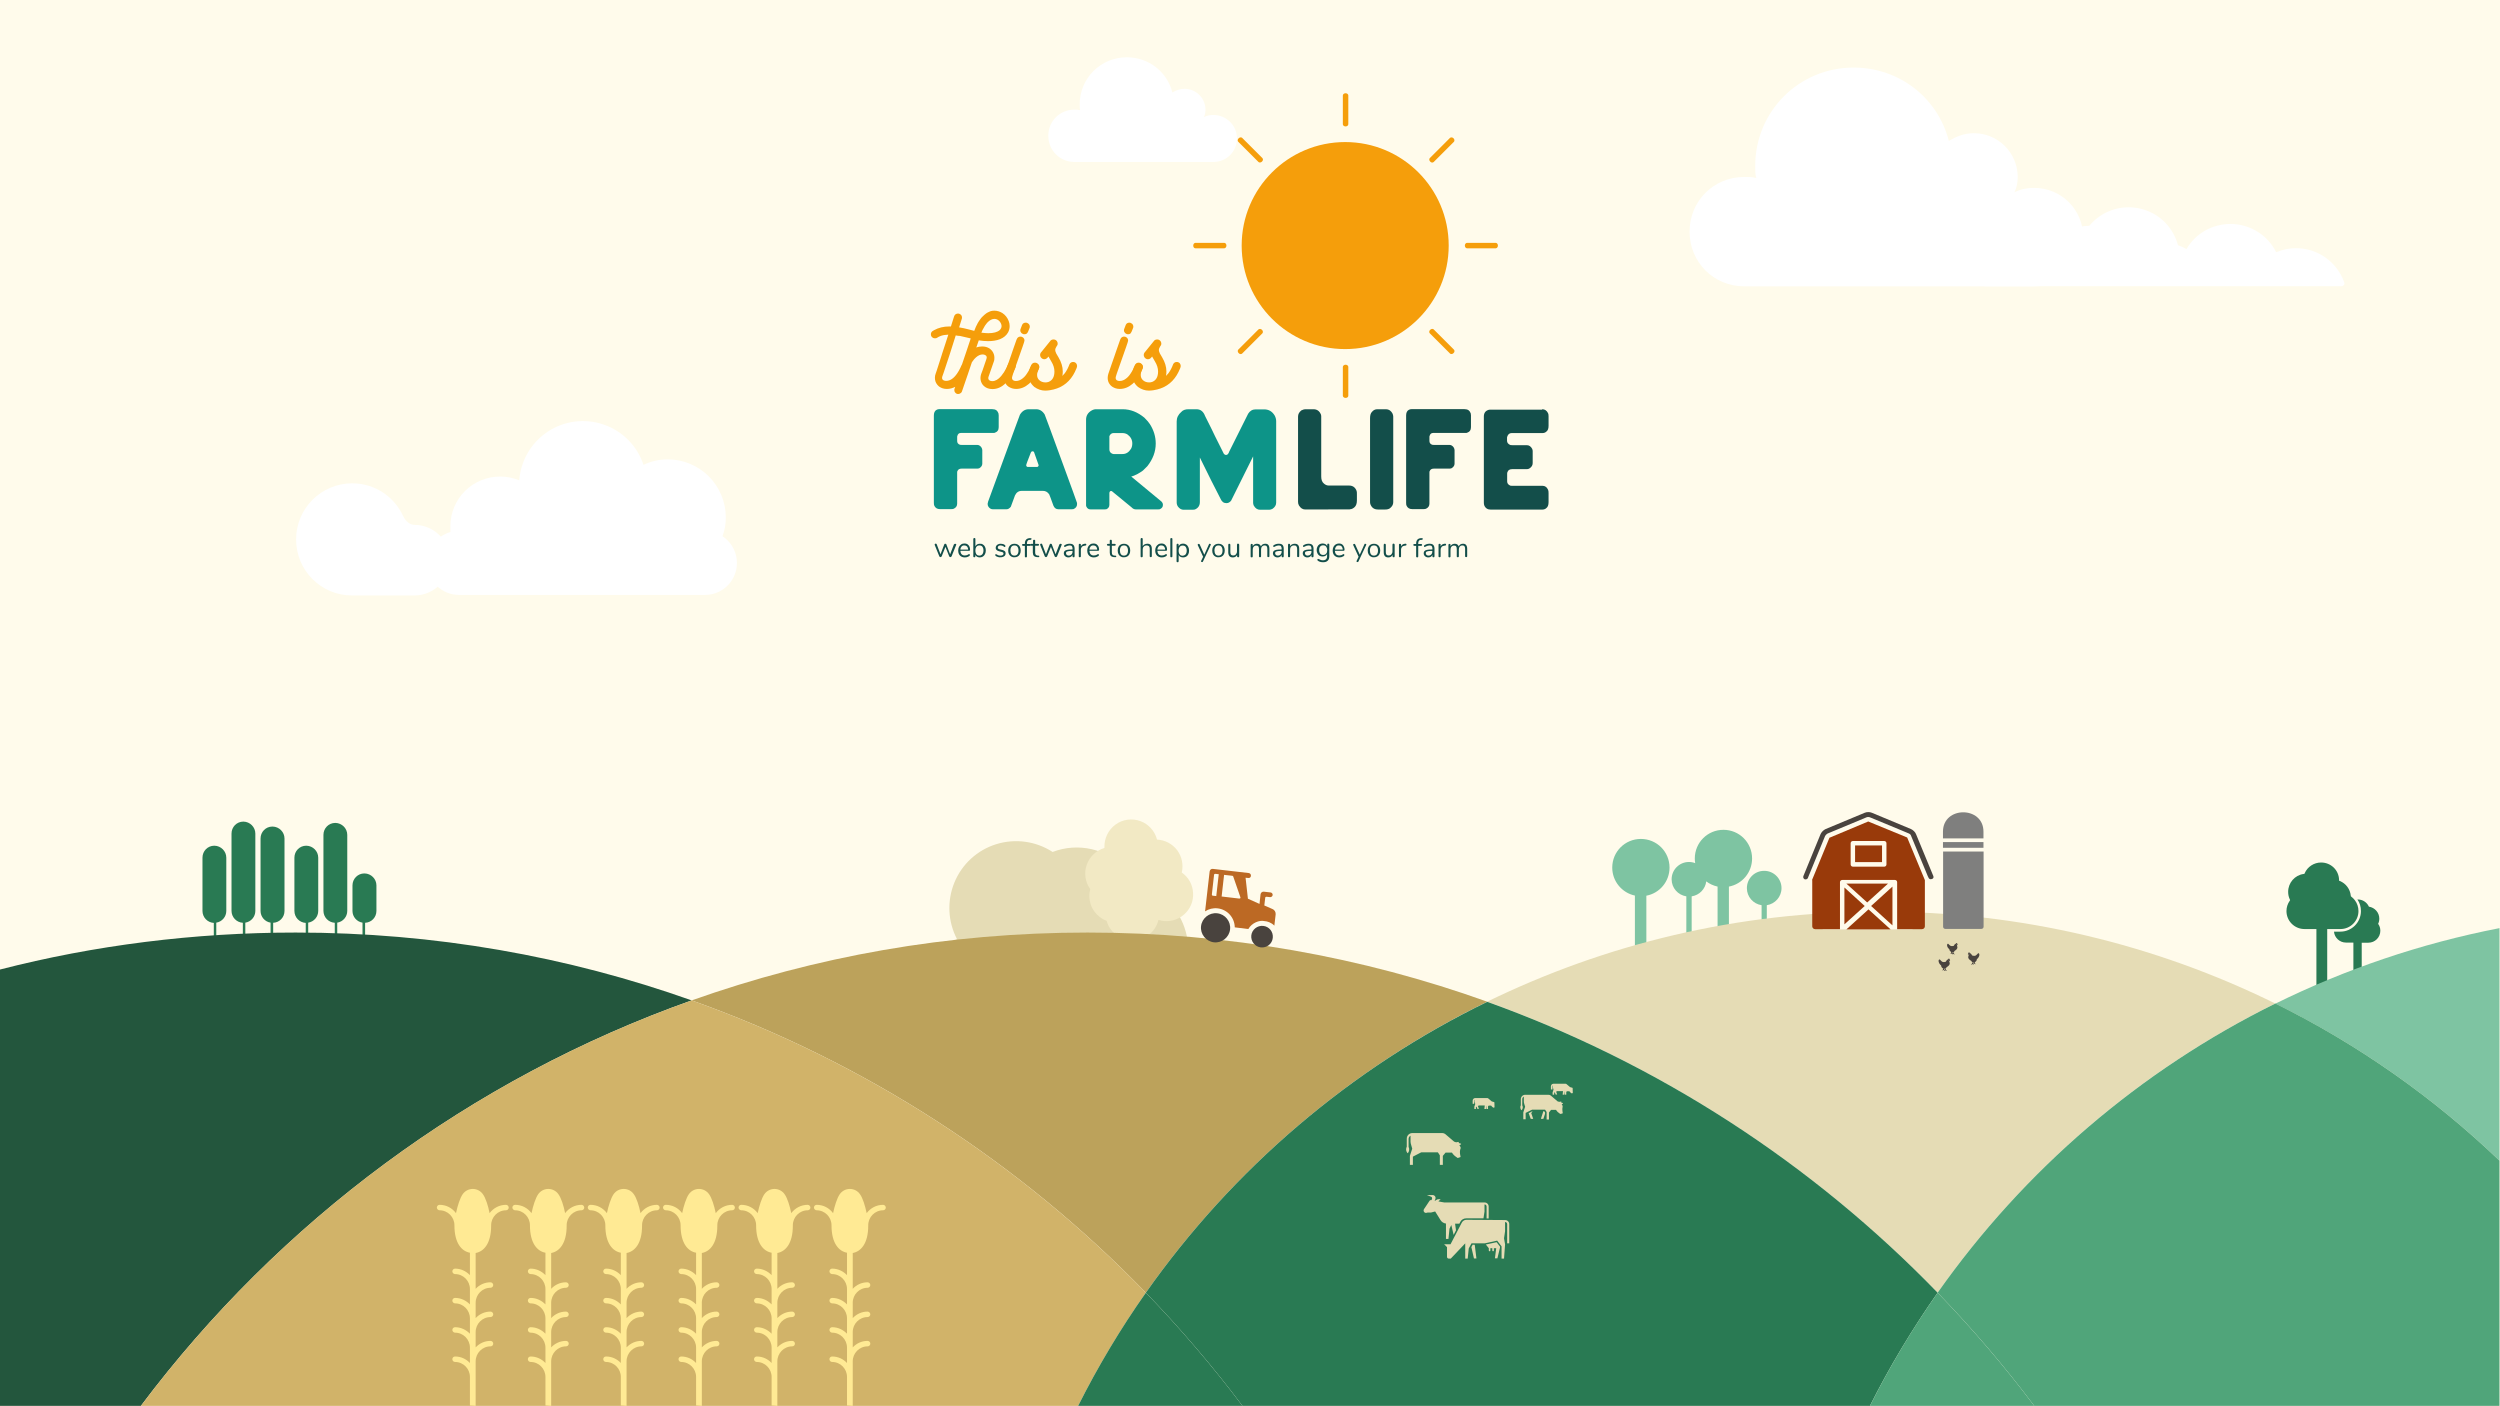 <?xml version="1.0" encoding="utf-8"?>
<!-- Generator: Adobe Illustrator 27.9.0, SVG Export Plug-In . SVG Version: 6.00 Build 0)  -->
<svg version="1.1" id="Layer_1" xmlns="http://www.w3.org/2000/svg" xmlns:xlink="http://www.w3.org/1999/xlink" x="0px" y="0px"
	 viewBox="0 0 1920 1080" style="enable-background:new 0 0 1920 1080;" xml:space="preserve">
<style type="text/css">
	.st0{fill:#FFFBEB;}
	.st1{fill:#297A53;}
	.st2{fill:#7EC4A2;}
	.st3{fill:#E5DCB5;}
	.st4{fill-rule:evenodd;clip-rule:evenodd;fill:#F59E0B;}
	.st5{fill:#F59E0B;}
	.st6{fill:#F2E9C4;}
	.st7{fill:#23563D;}
	.st8{fill:#BCA25B;}
	.st9{fill:#D1B369;}
	.st10{fill:#50A57A;}
	.st11{fill:#BC6924;}
	.st12{fill:#49433E;}
	.st13{fill:#993A0A;}
	.st14{fill-rule:evenodd;clip-rule:evenodd;fill:#7F7F7E;}
	.st15{fill:#FFFFFF;}
	.st16{fill-rule:evenodd;clip-rule:evenodd;fill:#FFFFFF;}
	.st17{fill-rule:evenodd;clip-rule:evenodd;fill:#49433E;}
	.st18{fill:#134E4A;}
	.st19{fill:#0D9488;}
	.st20{enable-background:new    ;}
	.st21{fill:#FFEA94;}
</style>
<g id="sky">
	<rect class="st0" width="1920" height="1080"/>
</g>
<path class="st1" d="M187.4,720.4c0.3,0,0.5-0.1,0.7-0.3s0.3-0.4,0.3-0.7v-10.8c4.4-0.7,7.7-4.5,7.7-9v-59.4c0-5-4.1-9.1-9.1-9.2
	h-0.1c-5.1,0-9.1,4.1-9.1,9.2v59.3c0,4.9,3.8,8.9,8.7,9.2v10.7C186.5,720,186.9,720.4,187.4,720.4L187.4,720.4L187.4,720.4z"/>
<path class="st1" d="M165.1,720.4c0.3,0,0.5-0.1,0.7-0.3s0.3-0.4,0.3-0.7v-10.8c4.4-0.7,7.7-4.5,7.7-9v-40.9c0-5-4.1-9.1-9.1-9.2
	h-0.1c-5.1,0-9.1,4.1-9.1,9.2v40.9c0,4.9,3.8,8.9,8.7,9.2v10.7C164.1,720,164.6,720.4,165.1,720.4L165.1,720.4L165.1,720.4z"/>
<path class="st1" d="M208.8,720.4c0.3,0,0.5-0.1,0.7-0.3s0.3-0.4,0.3-0.7v-10.7c4.9-0.2,8.7-4.2,8.7-9.1V644c0-5-4.1-9.1-9.1-9.2
	h-0.2c-5.1,0-9.1,4.1-9.1,9.2v55.6c0,4.5,3.3,8.3,7.7,9v10.8c0,0.3,0.1,0.5,0.3,0.7C208.2,720.3,208.5,720.4,208.8,720.4
	L208.8,720.4L208.8,720.4z"/>
<path class="st1" d="M258,720.4c0.3,0,0.5-0.1,0.7-0.3s0.3-0.4,0.3-0.7v-10.8c4.4-0.7,7.7-4.5,7.7-9v-58.4c0-5-4.1-9.1-9.1-9.2h-0.1
	c-5.1,0-9.1,4.1-9.1,9.2v58.3c0,4.9,3.8,8.9,8.7,9.2v10.7C257,720,257.5,720.4,258,720.4L258,720.4z"/>
<path class="st1" d="M235.7,720.4c0.3,0,0.5-0.1,0.7-0.3s0.3-0.4,0.3-0.7v-10.8c4.4-0.7,7.7-4.5,7.7-9v-40.9c0-5-4.1-9.1-9.1-9.2
	h-0.1c-5.1,0-9.1,4.1-9.1,9.2v40.9c0,4.9,3.8,8.9,8.7,9.2v10.7C234.7,720,235.1,720.4,235.7,720.4L235.7,720.4L235.7,720.4z"/>
<path class="st1" d="M279.4,720.4c0.3,0,0.5-0.1,0.7-0.3s0.3-0.4,0.3-0.7v-10.7c4.9-0.2,8.7-4.2,8.7-9.1V680c0-5-4.1-9.1-9.1-9.2
	h-0.2c-5,0-9.1,4.1-9.1,9.2v19.6c0,4.5,3.3,8.3,7.7,9v10.8c0,0.3,0.1,0.5,0.3,0.7C278.8,720.3,279.1,720.4,279.4,720.4L279.4,720.4z
	"/>
<path class="st2" d="M1356.9,724v-17.4v-11.4c6.4-1,11.3-6.5,11.3-13.1c0-7.3-5.9-13.3-13.3-13.3s-13.3,5.9-13.3,13.3
	c0,6.7,4.9,12.1,11.3,13.1v28.2c-8.2-1.2-16.6-1.9-25.1-2.1v-40.4c10.2-1.9,17.8-10.9,17.8-21.6c0-12.2-9.8-22-22-22s-22,9.8-22,22
	c0,1.2,0.1,2.4,0.3,3.6c-1.5-0.6-3.1-0.9-4.8-0.9c-7.3,0-13.3,5.9-13.3,13.3c0,6.7,4.9,12.1,11.3,13.1V732
	c-10.5,1.5-20.8,3.8-30.7,6.8v-50.9c10.2-1.9,17.8-10.9,17.8-21.6c0-12.2-9.8-22-22-22s-22,9.8-22,22c0,10.6,7.5,19.4,17.4,21.5
	v53.9 M1299.2,688.4c5.9-0.9,10.5-5.6,11.2-11.5c2.5,1.9,5.5,3.3,8.7,4v40.5c-6.7,0.2-13.3,9.3-19.9,10.1L1299.2,688.4L1299.2,688.4
	z"/>
<path class="st3" d="M756,819.6c2,0,4-0.1,6-0.3c7.2,13.5,20,23.1,35,26.2c15,3.1,30.6-0.7,42.5-10.3c14,9.6,31.9,11.6,47.7,5.4
	c15.8-6.2,27.5-19.8,31.3-36.4c3.8-16.5-0.9-33.9-12.4-46.4c-0.5-0.5-0.9-1-1.4-1.5c8.8-14.1,10.2-31.5,3.9-46.8
	c-6.3-15.3-19.7-26.6-35.8-30.4c-2.2-4.3-4.9-8.3-8.2-11.8c-7-7.5-16.1-12.8-26.1-15.1c-10-2.3-20.5-1.6-30.1,2.1
	c-12.8-8.3-28.6-10.5-43.2-6c-14.6,4.5-26.4,15.3-32.2,29.4s-5.1,30.1,2,43.6c-14.4,6.4-25.1,19.2-28.9,34.5
	c-3.8,15.3-0.3,31.6,9.4,44C725.2,812.3,740.1,819.6,756,819.6L756,819.6L756,819.6z"/>
<g id="Page-1">
	<g id="farm-life-tw">
		<g id="sun">
			<path id="rays" class="st4" d="M1033.4,71.6c1.1,0,2,0.7,2.1,1.6v0.2v22c0,0.9-0.9,1.7-2.1,1.7c-1.1,0-2-0.7-2.1-1.6v-0.2v-22
				C1031.3,72.4,1032.3,71.6,1033.4,71.6z M1033.4,280.1c1.1,0,2,0.7,2.1,1.6v0.2v22c0,1-0.9,1.7-2.1,1.7c-1.1,0-2-0.7-2.1-1.6v-0.2
				v-22C1031.3,280.9,1032.3,280.1,1033.4,280.1z M1150.4,188.6c0,1.1-0.7,2-1.6,2.1h-0.2h-21.9c-0.9,0-1.7-0.9-1.7-2.1
				c0-1.1,0.7-2,1.6-2.1h0.2h21.9C1149.6,186.5,1150.4,187.4,1150.4,188.6z M941.9,188.6c0,1.1-0.7,2-1.6,2.1h-0.2h-22
				c-1,0-1.7-0.9-1.7-2.1c0-1.1,0.7-2,1.6-2.1h0.2h22C941.1,186.5,941.9,187.4,941.9,188.6z M1116.3,106.2c0.8,0.8,0.9,1.9,0.4,2.6
				l-0.1,0.1l-15.5,15.5c-0.7,0.7-1.9,0.6-2.7-0.3c-0.8-0.8-0.9-1.9-0.4-2.6l0.1-0.1l15.5-15.5
				C1114.3,105.3,1115.5,105.4,1116.3,106.2z M969.2,253.3c0.8,0.8,0.9,1.9,0.4,2.6l-0.1,0.1L954,271.5c-0.7,0.7-1.9,0.6-2.7-0.3
				c-0.8-0.8-0.9-1.9-0.4-2.6l0.1-0.1l15.5-15.5C967.2,252.4,968.4,252.5,969.2,253.3L969.2,253.3z M1116.3,271.2
				c-0.8,0.8-1.9,0.9-2.6,0.4l-0.1-0.1l-15.5-15.5c-0.7-0.7-0.6-1.9,0.3-2.7c0.8-0.8,1.9-0.9,2.6-0.4l0.1,0.1l15.5,15.5
				C1117.3,269.2,1117.2,270.4,1116.3,271.2L1116.3,271.2z M969.2,124.1c-0.8,0.8-1.9,0.9-2.6,0.4l-0.1-0.1l-15.5-15.5
				c-0.7-0.7-0.6-1.9,0.3-2.7c0.8-0.8,1.9-0.9,2.6-0.4l0.1,0.1l15.5,15.5C970.2,122.1,970.1,123.3,969.2,124.1z"/>
			<circle class="st5" cx="1033.1" cy="188.6" r="79.5"/>
		</g>
	</g>
</g>
<path class="st6" d="M909.5,671.6c-0.6-0.5-1.2-1-1.9-1.5c1.4-6,0.1-12.2-3.5-17.1c-3.7-4.9-9.3-7.9-15.5-8.2
	c-1.7-6.6-6.5-11.9-12.8-14.2s-13.5-1.4-19,2.6s-8.7,10.4-8.6,17.2c0,0.3,0,0.5,0,0.8c-6.3,1.9-11.4,6.7-13.6,13
	c-2.2,6.3-1.2,13.2,2.7,18.6c-0.5,1.9-0.7,3.8-0.7,5.7c0.1,4.1,1.4,8.1,3.8,11.4c2.4,3.3,5.7,5.9,9.5,7.3
	c1.6,5.9,5.8,10.7,11.4,13.2c5.6,2.5,12,2.4,17.5-0.3c5.5-2.7,9.5-7.7,10.9-13.6c6,1.9,12.6,0.9,17.8-2.7c5.2-3.6,8.5-9.4,8.8-15.7
	S914.3,675.8,909.5,671.6L909.5,671.6L909.5,671.6z"/>
<path class="st1" d="M1826.8,767.7h-13V724h5.1c5.1,0,9.2-4.1,9.2-9.2c0-2-0.6-3.8-1.7-5.3c0.6-1.2,0.9-2.5,0.9-4
	c0-4.7-3.5-8.5-8-9.2c-1.4-3.2-4.7-5.5-8.4-5.5c-0.1,0-0.3,0-0.4,0c1.8,2.6,2.7,5.6,2.7,8.9c0,8.7-7.1,15.8-15.8,15.8h-4.9
	c0.4,4.7,4.4,8.4,9.2,8.4h5.7v43.7h-20.1v-54.1h10.2c7.6,0,13.8-6.2,13.8-13.8c0-3.1-1-6.1-2.9-8.5c-0.7-0.9-1.6-1.8-2.5-2.5
	l-0.4-0.3l-0.1-0.5c-0.5-5-3.7-9.4-8.4-11.3l-0.6-0.2l0-0.7c-0.2-7.5-6.3-13.3-13.8-13.3c-5.4,0-10.4,3.2-12.6,8.2l-0.2,0.5
	l-0.6,0.1c-6.8,0.9-11.9,6.8-11.9,13.7c0,2.1,0.4,4,1.3,5.9l0.2,0.5l-0.3,0.5c-1.6,2.3-2.5,5-2.5,7.9c0,7.6,6.2,13.8,13.8,13.8h9.2
	v54.1h-21.6c-0.8,0-1.4,0.6-1.4,1.4s0.6,1.4,1.4,1.4h69.4c0.8,0,1.4-0.6,1.4-1.4S1827.5,767.7,1826.8,767.7L1826.8,767.7
	L1826.8,767.7z"/>
<path class="st1" d="M1816.5,772.2h-48.8c-0.8,0-1.4,0.6-1.4,1.4s0.6,1.4,1.4,1.4h48.8c0.8,0,1.4-0.6,1.4-1.4
	S1817.3,772.2,1816.5,772.2z"/>
<path class="st7" d="M108.2,1079.7c106.3-141.5,253-251,423-311.4c-95.1-33.8-197.4-52.1-304.1-52.1c-78.1,0-154.8,9.8-227.1,28.4
	v335.1H108.2L108.2,1079.7z"/>
<path class="st8" d="M880,992.8c66.8-94.9,157-172.2,262.2-223.5c-95.9-34.4-199.2-53.1-306.9-53.1s-209,18.4-304.1,52.1
	C664.5,815.7,783.6,893.3,880,992.8L880,992.8z"/>
<path class="st9" d="M531.2,768.3c-170,60.3-316.7,169.8-423,311.4H828c15.2-30.3,32.7-59.3,52-86.9
	C783.5,893.3,664.5,815.7,531.2,768.3L531.2,768.3z"/>
<path class="st3" d="M1488.1,992.8c66.2-94.1,155.3-170.8,259.3-222.1c-91.7-45.2-194.9-70.6-304.1-70.6s-210.2,24.9-301.2,69.2
	C1274.3,816.8,1392.3,894,1488.1,992.8L1488.1,992.8z"/>
<path class="st1" d="M1142.2,769.4C1037,820.6,946.8,897.9,880,992.8c26.5,27.4,51.3,56.4,74.2,86.9h481.9
	c15.2-30.3,32.7-59.3,52-86.9C1392.4,894,1274.3,816.8,1142.2,769.4L1142.2,769.4z"/>
<path class="st1" d="M828,1079.7h126.2c-22.9-30.5-47.7-59.5-74.2-86.9C860.6,1020.4,843.2,1049.4,828,1079.7z"/>
<path class="st2" d="M1919.6,891.4V712.8c-60.6,11.8-118.3,31.5-172.1,58C1811,802.1,1869,842.9,1919.6,891.4z"/>
<path class="st10" d="M1488.1,992.8c26.5,27.4,51.3,56.4,74.2,86.9h357.3V891.4c-50.6-48.5-108.6-89.3-172.1-120.7
	C1643.5,822,1554.3,898.8,1488.1,992.8L1488.1,992.8z"/>
<path class="st10" d="M1436.1,1079.7h126.2c-22.9-30.5-47.7-59.5-74.2-86.9C1468.7,1020.4,1451.3,1049.4,1436.1,1079.7z"/>
<path class="st11" d="M958.7,713.5c2.8-4.9,8.7-7,12.4-6.1c2.1,0.1,5.3,1.1,7.6,3.5l1-8.6c0.2-1.7-0.8-3.5-2.3-4.1l-6.4-2.8l0.7-6
	c0-0.4,0.5-0.7,0.9-0.7l2.8,0.3c0.9,0.1,1.9-0.6,2-1.6s-0.6-1.9-1.6-2l-5.2-0.6c-1.2-0.1-2.3,0.7-2.5,2l-0.8,7.4l-8.9-4l-1.8-16.1
	l2.1,0.2c1.2,0.1,1.9-0.6,2-1.6s-0.4-2-1.6-2.2l-27.6-3.2c-1.3-0.2-2.3,0.7-2.5,2l-3.5,30.6c2.8-1.8,6.1-2.7,9.6-2.3
	c7.7,0.9,13.1,7.3,13.2,14.6L958.7,713.5L958.7,713.5L958.7,713.5z M934.4,688.2l-3-0.3c-0.4,0-0.7-0.5-0.7-0.9l1.7-15.2
	c0-0.4,0.5-0.7,0.9-0.7l2.7,0.3l-1.9,16.7L934.4,688.2z M938.2,688.6l1.9-16.7l6.3,0.7c0.4,0,0.5,0.2,0.7,0.5l5.5,15.9
	c0.3,0.6-0.1,1.2-0.9,1.1l-13.6-1.6L938.2,688.6L938.2,688.6z"/>
<path class="st12" d="M977.5,720.3c0.5-4.7-2.8-8.7-7.3-9.2s-8.7,2.8-9.2,7.3s2.8,8.7,7.3,9.2S977,725,977.5,720.3z"/>
<path class="st12" d="M934.8,701.4c-6.1-0.7-11.7,3.8-12.4,9.9s3.8,11.7,9.9,12.4s11.7-3.8,12.4-9.9S941,702.1,934.8,701.4z"/>
<polygon class="st0" points="1468.9,713.8 1399.8,713.8 1418,643.4 1452,643.4 "/>
<path class="st13" d="M1418,713.8h34l-17-15.4L1418,713.8z"/>
<path class="st13" d="M1450,678.6H1418l16,14.5L1450,678.6L1450,678.6z"/>
<path class="st13" d="M1424.7,649.3h20.7v12.8h-20.7V649.3z"/>
<path class="st13" d="M1434.8,630.9l-29.8,12.5l-13.3,32.3c0,0.2,0.1,0.4,0.1,0.5v35.2c0,1.2,1,2.2,2.2,2.2h19.1v-36.1
	c0-1,0.8-1.7,1.8-1.7h40.4c1,0,1.7,0.8,1.7,1.7v36.1h19.1c1.2,0,2.2-1,2.2-2.2v-35.3c0-0.1,0-0.1,0-0.2l-13.6-32.7L1434.8,630.9
	L1434.8,630.9z M1448.8,663.9c0,1-0.8,1.7-1.7,1.7h-24.1c-1,0-1.7-0.8-1.7-1.7v-16.3c0-1,0.8-1.7,1.7-1.7h24.1c1,0,1.7,0.8,1.7,1.7
	V663.9z"/>
<path class="st13" d="M1453.4,710.7v-29.8l-16.4,14.9L1453.4,710.7z"/>
<path class="st13" d="M1416.5,709.9l15.6-14.1l-15.6-14.2V709.9L1416.5,709.9z"/>
<path class="st12" d="M1484.8,672.8l-13.3-32.2c-0.6-1.6-2.3-3.2-3.9-3.9l-30-12.5c-1.6-0.7-3.9-0.7-5.5,0l-30,12.5
	c-1.6,0.7-3.2,2.3-3.9,3.9l-13.2,32.2c-0.4,1,0.1,2.1,1,2.5c0.2,0.1,0.5,0.1,0.7,0.1c0.5,0,1-0.2,1.4-0.6c0.2-0.2,0.3-0.3,0.4-0.6
	l0.3-0.8l12.9-31.4c0.3-0.6,1.2-1.5,1.8-1.8l30-12.5c0.6-0.3,1.9-0.3,2.6,0l23.9,9.9l6.2,2.6c0.4,0.2,0.9,0.6,1.2,1c0,0,0,0,0,0
	l13.3,32.1h0.1l0.3,0.8c0.4,1,1.5,1.4,2.5,1C1484.8,674.9,1485.2,673.8,1484.8,672.8"/>
<path class="st14" d="M1512.9,713.4h8.8c0.9,0,1.7-0.7,1.7-1.7v-57.7h-31.1v57.7c0,0.9,0.7,1.7,1.7,1.7H1512.9L1512.9,713.4z
	 M1523.3,651.1v-4.4h-31.1v4.4H1523.3z M1523.3,643.9v-5.2c0-19.8-31.1-19.8-31.1,0v5.2H1523.3z"/>
<path class="st15" d="M1562.2,144.3c-5,0-10.1,0.8-15.1,3.4c1.7-3.4,2.5-7.6,2.5-11.8c0-18.5-15.1-33.6-33.6-33.6
	c-7.6,0-13.4,2.5-19.3,5.9c-8.4-32.8-37.8-56.3-73.1-56.3c-42,0-75.6,33.6-75.6,75.6c0,3.4,0,6.7,0.8,9.2c-3.3-0.8-5.9-0.8-9.2-0.8
	c-23.5,0-42,18.5-42,42s18.5,42,42,42h222.5c21,0,37.8-16.8,37.8-37.8S1583.2,144.3,1562.2,144.3L1562.2,144.3L1562.2,144.3z"/>
<path class="st15" d="M931.8,88.3c-2.4,0-4.8,0.4-7.2,1.6c0.8-1.6,1.2-3.6,1.2-5.6c0-8.9-7.2-16.1-16.1-16.1c-3.6,0-6.4,1.2-9.3,2.8
	c-4-15.7-18.1-27-35-27c-20.1,0-36.2,16.1-36.2,36.2c0,1.6,0,3.2,0.4,4.4c-1.6-0.4-2.8-0.4-4.4-0.4c-11.3,0-20.1,8.9-20.1,20.1
	s8.9,20.1,20.1,20.1h106.7c10.1,0,18.1-8.1,18.1-18.1S941.8,88.3,931.8,88.3L931.8,88.3L931.8,88.3z"/>
<path class="st15" d="M1800.4,216.9c-5.5-15.7-20.4-26.3-37-26.3c-5.3,0-10.5,1.1-15.3,3.1c-6.6-13.3-20.2-21.7-35.1-21.7
	c-14,0-26.8,7.3-33.8,19.3c-2.1-1.2-4.2-2.2-6.5-3c-4.6-17.2-20-29.1-37.9-29.1c-11.8,0-22.7,5.2-30.2,14.2
	c-11.4,0.2-22,5.2-29.4,13.9c-4.6-1.8-9.4-2.7-14.4-2.7c-19.2,0-35.5,13.7-38.7,32.6c-0.1,0.7,0.1,1.3,0.5,1.8
	c0.4,0.5,1.1,0.8,1.7,0.8h274c0.7,0,1.4-0.4,1.8-0.9S1800.7,217.6,1800.4,216.9L1800.4,216.9L1800.4,216.9z"/>
<path class="st16" d="M227.4,414.3c0-23.8,19.3-43.1,43.1-43.1c17.4,0,32.3,10.3,39.1,25.1c2,4.3,5.4,6.8,8.7,6.8
	c15,0,27.1,12.1,27.1,27.1s-12.1,27.1-27.1,27.1h-47.9C246.7,457.4,227.4,438.1,227.4,414.3L227.4,414.3L227.4,414.3z"/>
<path class="st15" d="M554.8,412c1.8-4.7,2.7-9.7,2.6-14.8c0-11.8-4.8-23.1-13.1-31.4c-8.3-8.3-19.7-13-31.5-13
	c-6.4,0-12.8,1.4-18.6,4.2c-4.8-14.5-16-25.9-30.5-30.9c-14.4-5-30.3-3-43,5.4s-20.8,22.2-21.9,37.4c-4.6-1.9-9.6-2.9-14.5-2.9
	c-10.1-0.1-19.9,3.9-27.1,11c-7.2,7.1-11.3,16.9-11.3,27v4.6c-10.6,3.1-17.8,12.8-17.9,23.8c0,6.5,2.7,12.8,7.3,17.4
	c4.7,4.6,10.9,7.2,17.5,7.1h188.2c11,0.2,20.7-6.9,23.9-17.4c3.2-10.5-1-21.8-10.2-27.8L554.8,412L554.8,412z"/>
<path class="st17" d="M1511.2,732.9l0.4-0.5c0,0-0.1-0.5,0.2-0.8c0.3-0.2,0.8-0.2,0.9,0c0.1,0.2,0.1,0.4,0.1,0.4s0.9,0,1.8,1.8
	c0,0,1.5,0.5,2.4,0.2c0.9-0.3,1.9-1.7,2.2-1.9c0.3-0.2,1.2,0.1,0.9,1.8c-0.4,1.7-1.9,2.8-1.9,2.8c0,1-0.6,1.7-1.4,2.2v0.9
	c0.1,0.1,0.3,0.4,0.3,0.4c0.2,0.2-0.1,0.5-0.3,0.3c0,0-0.2-0.2-0.3-0.4l-0.8,0.4c0.2,0.2-0.1,0.5-0.3,0.3c0,0-0.2-0.2-0.3-0.4
	l-0.9,0.4c-0.3,0.1-0.5-0.3-0.2-0.4l0.7-0.3l-0.2-0.2c-0.2-0.2,0-0.5,0.3-0.4l0.2,0.2v-0.6c-0.5-0.2-0.8-0.5-1-1.1
	c0,0-3-1.5-2.3-3.5c0.7-2-0.1-1.2-0.1-1.2l0.1-0.4L1511.2,732.9L1511.2,732.9L1511.2,732.9z M1516.4,739.1c-0.3,0.1-0.6,0.2-0.9,0.1
	v0.9l0.1,0.1l0.7-0.3l-0.2-0.2c-0.2-0.2,0-0.5,0.3-0.4l0.2,0.2L1516.4,739.1L1516.4,739.1L1516.4,739.1z M1512.4,732.5
	c0.1,0,0.2,0.1,0.2,0.2s-0.1,0.2-0.2,0.2s-0.2-0.1-0.2-0.2S1512.3,732.5,1512.4,732.5z"/>
<path class="st17" d="M1497.8,737.7l-0.5,0l0.1,0.4c0,0-0.8-0.8-0.1,1.2c0.7,2-2.3,3.5-2.3,3.5c-0.2,0.6-0.5,1-1,1.1v0.6l0.2-0.2
	c0.3-0.2,0.5,0.2,0.3,0.4l-0.2,0.2l0.7,0.3c0.3,0.1,0.1,0.5-0.2,0.4l-0.9-0.4c-0.1,0.1-0.3,0.3-0.3,0.4c-0.2,0.2-0.5-0.1-0.3-0.3
	l-0.8-0.4c-0.1,0.1-0.3,0.3-0.3,0.4c-0.2,0.2-0.5-0.1-0.3-0.3c0,0,0.2-0.3,0.3-0.4v-0.9c-0.8-0.4-1.4-1.2-1.4-2.2
	c0,0-1.5-1.1-1.9-2.8s0.6-2,0.9-1.8c0.3,0.2,1.3,1.6,2.2,1.9c0.9,0.3,2.4-0.2,2.4-0.2c0.8-1.8,1.8-1.8,1.8-1.8s0-0.2,0.1-0.4
	c0.1-0.2,0.6-0.3,0.9,0c0.3,0.2,0.2,0.8,0.2,0.8L1497.8,737.7L1497.8,737.7L1497.8,737.7z M1492.6,743.8v0.4l0.2-0.2
	c0.3-0.2,0.5,0.2,0.3,0.4l-0.2,0.2l0.7,0.3l0.1-0.1V744C1493.3,744,1493,743.9,1492.6,743.8L1492.6,743.8L1492.6,743.8z
	 M1496.9,737.5c0,0.1-0.1,0.2-0.2,0.2s-0.2-0.1-0.2-0.2c0-0.1,0.1-0.2,0.2-0.2S1496.9,737.3,1496.9,737.5z"/>
<path class="st17" d="M1503.7,725.6l-0.5,0l0.1,0.4c0,0-0.7-0.7-0.1,1.1c0.6,1.8-2.1,3.2-2.1,3.2c-0.1,0.5-0.5,0.9-0.9,1v0.6
	l0.2-0.1c0.2-0.2,0.5,0.2,0.2,0.3l-0.2,0.2l0.6,0.3c0.2,0.1,0.1,0.5-0.2,0.4l-0.8-0.4c-0.1,0.1-0.2,0.3-0.3,0.3
	c-0.2,0.2-0.5-0.1-0.3-0.3l-0.7-0.3c-0.1,0.1-0.2,0.3-0.3,0.3c-0.2,0.2-0.5-0.1-0.3-0.3c0,0,0.2-0.2,0.3-0.4V731
	c-0.7-0.4-1.3-1.1-1.3-2c0,0-1.4-1-1.7-2.5c-0.3-1.5,0.5-1.8,0.8-1.7s1.2,1.5,2.1,1.7c0.8,0.3,2.2-0.1,2.2-0.1
	c0.8-1.7,1.6-1.6,1.6-1.6s0-0.2,0.1-0.4c0.1-0.2,0.6-0.2,0.8,0c0.3,0.2,0.2,0.7,0.2,0.7L1503.7,725.6L1503.7,725.6L1503.7,725.6z
	 M1498.9,731.2v0.3l0.2-0.1c0.2-0.2,0.5,0.2,0.2,0.3l-0.2,0.2l0.6,0.3l0,0v-0.8C1499.5,731.3,1499.2,731.3,1498.9,731.2
	L1498.9,731.2L1498.9,731.2z M1502.8,725.4c0,0.1-0.1,0.2-0.2,0.2s-0.2-0.1-0.2-0.2s0.1-0.2,0.2-0.2S1502.8,725.3,1502.8,725.4z"/>
<path class="st3" d="M1193.6,839.2l0.5-0.3l0.6,1.7h1.2l-0.8-2.2l0.8-0.4h4.5l-0.3,2.7h1.2l0.3-2.4l0.1,0.1v2.3h1.2v-2.1l0.5-0.5
	h1.9c0.3,0.5,0.8,1,1.4,1.4l0.3,0.2l0.1,0h0l0.7-0.2c0.1,0,0.1-0.1,0.1-0.1l-0.1-3.7c0-0.1-0.1-0.2-0.2-0.3l-1.8-0.5l-2.7-2.3
	c-0.2-0.2-0.6-0.3-0.8-0.3h-9.2c-1.1,0-2,0.9-2,2v2.4h1.2v-2.4c0-0.3,0.1-0.5,0.3-0.7v1.3c0,0.2,0,0.4,0.1,0.5l0.4,1.5l-0.7,2
	c0,0.1,0,0.1,0,0.2v1.6h1.2L1193.6,839.2L1193.6,839.2z"/>
<path class="st3" d="M1133.5,850.2l0.5-0.3l0.6,1.7h1.2l-0.8-2.2l0.8-0.4h4.5l-0.3,2.7h1.2l0.3-2.4l0.1,0.1v2.3h1.2v-2.1l0.5-0.5
	h1.9c0.3,0.5,0.8,1,1.4,1.4l0.3,0.2l0.1,0h0l0.7-0.2c0.1,0,0.1-0.1,0.1-0.1l-0.1-3.7c0-0.1-0.1-0.2-0.2-0.3l-1.8-0.5l-2.7-2.3
	c-0.2-0.2-0.6-0.3-0.8-0.3h-9.2c-1.1,0-2,0.9-2,2v2.4h1.2v-2.4c0-0.3,0.1-0.5,0.3-0.7v1.3c0,0.2,0,0.4,0.1,0.5l0.4,1.5l-0.7,2
	c0,0.1,0,0.1,0,0.2v1.6h1.2L1133.5,850.2L1133.5,850.2z"/>
<path class="st3" d="M1200,853.6l0.2,1.2c0,0.1-0.1,0.3-0.2,0.3l-1.4,0.4h-0.1c-0.1,0-0.1,0-0.1,0l-0.7-0.4c-1.1-0.7-2-1.6-2.7-2.7
	h-3.8l-1.6,2v5.4h-1.8V854l-1.2-1.8h-9.9l-5,2.5v4.9h-1.8v-5.3c0-0.1,0-0.2,0.1-0.3l1.3-4l-0.9-3c-0.1-0.3-0.1-0.7-0.1-1v-3.8
	c-0.7,0.4-1.2,1.1-1.2,1.9v4.8c0.7,1.2,0.5,2.8-0.6,3.8c-0.6-0.6-0.9-1.5-0.9-2.3c0-0.5,0.1-1.1,0.4-1.5v-4.8c0-1.8,1.5-3.3,3.3-3.3
	h18c0.6,0,1.2,0.2,1.7,0.6l5.3,4.5l1.2,0.3c0.5-0.1,0.9-0.1,1.3-0.2h0.1c0.2,0,0.3,0.2,0.2,0.4l-0.2,0.3l1.3,0.4
	c0.2,0.1,0.3,0.4,0.1,0.5l-0.9,0.5l0.6,1c0.1,0.1,0.1,0.3,0.1,0.5l0,0.3C1199.8,851.1,1199.8,852.4,1200,853.6L1200,853.6
	L1200,853.6z"/>
<path class="st3" d="M1121.4,886.8l0.3,1.5c0,0.2-0.1,0.3-0.2,0.4l-1.8,0.6h-0.1c-0.1,0-0.1,0-0.2,0l-0.8-0.6
	c-1.4-0.9-2.6-2-3.5-3.5h-4.9l-2.1,2.5v6.9h-2.3v-7.3l-1.5-2.3h-12.8l-6.4,3.3v6.3h-2.3v-6.8c0-0.2,0-0.3,0.1-0.4l1.7-5.2l-1.1-3.9
	c-0.1-0.5-0.2-0.9-0.2-1.3v-4.8c-0.9,0.5-1.5,1.4-1.5,2.5v6.1c0.8,1.6,0.6,3.6-0.7,4.9c-0.8-0.8-1.2-1.9-1.2-3c0-0.7,0.2-1.4,0.5-2
	v-6.2c0-2.4,1.9-4.3,4.3-4.3h23.1c0.8,0,1.6,0.3,2.2,0.8l6.8,5.8l1.5,0.5c0.6-0.1,1.2-0.2,1.7-0.3h0.1c0.3,0,0.4,0.3,0.3,0.5
	l-0.2,0.3l1.7,0.5c0.3,0.1,0.3,0.5,0.1,0.6l-1.2,0.6l0.8,1.3c0.1,0.2,0.2,0.4,0.2,0.6l0,0.4C1121.1,883.5,1121.1,885.1,1121.4,886.8
	L1121.4,886.8L1121.4,886.8z"/>
<polygon class="st3" points="1185.3,853.4 1183.4,859.3 1185.3,859.3 1186.6,855.4 1186.6,854.3 1185.9,853.4 "/>
<polygon class="st3" points="1177,853.4 1176.9,853.4 1174,854.9 1175.6,859.3 1177.5,859.3 1176,854.9 "/>
<path class="st3" d="M1132.6,956l1.3,10.5h-1.9l-2-8.7l1-1.9L1132.6,956L1132.6,956z M1152.1,957.5l-2.7-3.5l-8.3,1.8l2.3,2.8v1.8
	c0,0.3,0.3,0.6,0.6,0.6s0.6-0.3,0.6-0.6v-1.8h1.5v1.8c0,0.3,0.3,0.6,0.6,0.6s0.6-0.3,0.6-0.6v-1.8h1.8l-1,7.8h1.9l1.9-7.8
	L1152.1,957.5L1152.1,957.5z M1126.2,936.8c-1.4,0-2.8,0.8-3.5,2.1l-8.7,16.7l-4.9,0l2.2,2.2v7.5c0,0.7,0.6,1.3,1.3,1.3h1.6
	l11.1-11.7v11.7h1.9l0.8-7.8l2.1-3.9h10.2l9.5-2.1l3.4,4.4v9.4h1.9l0.8-10.9l-0.8-4.7l0.8-5.4v-7.1c0.9,0,1.6,0.7,1.6,1.6v14.8h1.6
	v-14.8c0-1.7-1.4-3.1-3.1-3.1L1126.2,936.8L1126.2,936.8L1126.2,936.8z M1093.7,928.5c-0.5,0.7-0.5,1.6,0,2.3c0.5,0.6,1.3,0.9,2,0.6
	l0.9-0.2h2.5l3.1-0.8l4.1,6.6c0.9,1.5,2.5,2.5,4.2,2.7v11.8h1.9l0.8-7.8l1.4-2.9l1.8,7.6l1.8-3.5l-0.7-5.1h3.3l0.7-1.4
	c0.9-1.7,2.6-2.7,4.5-2.7h13.3l0.8-5.2v-5.5c0.9,0,1.6,0.7,1.6,1.6v9.2h1.6v-9.2c0-1.7-1.4-3.1-3.1-3.1h-31l-4.5-0.8l1.7-1.7h-1.6
	c-0.5,0-1,0.1-1.4,0.4l-1.3,0.8l-0.3,0l0.5-1.2c0.7-1.5-0.4-3.2-2.1-3.2h-4.4l3.3,1.3c0.6,0.2,0.9,1,0.7,1.6l-0.4,1
	c-0.6-0.1-1.1,0-1.5,0.5L1093.7,928.5L1093.7,928.5L1093.7,928.5z"/>
<path class="st18" d="M1002.9,314.3h5.9c2.7,0,4.6,1.4,5.7,4.1c0.2,0.7,0.2,1.2,0.2,1.6v46c0,2.5,0.7,4.3,2.1,5.4
	c1.1,1,2.4,1.5,3.7,1.5h15.6c2.8,0,4.8,1.4,5.8,4.2c0.2,0.6,0.2,1.5,0.2,2.5v4.7c0,2.4-0.6,4.1-1.8,5.2c-1.2,1.1-2.4,1.6-3.5,1.6
	c0,0-0.1,0.1-0.2,0.1c-3.1,0-14.5,0-34.1,0.1c-2,0-3.6-1-4.9-3.1c-0.5-0.9-0.7-1.8-0.7-2.7V320c0-1.9,0.8-3.4,2.5-4.8
	C1000.5,314.6,1001.6,314.3,1002.9,314.3L1002.9,314.3z"/>
<path class="st18" d="M1057.7,314.3h6.8c2.1,0,3.8,1.1,5,3.4c0.3,0.8,0.5,1.6,0.5,2.2v65.9c0,1.7-0.9,3.3-2.6,4.6
	c-0.9,0.6-2,0.9-3.5,0.9h-5.6c-3,0-4.9-1.4-5.9-4.2c-0.2-0.6-0.2-1.3-0.2-2.3v-63.6c0-2.3,0.5-3.9,1.4-4.8
	C1054.7,315,1056.1,314.3,1057.7,314.3L1057.7,314.3z"/>
<path class="st18" d="M1125.4,314.3c1.9,0,3.3,1,4.1,3.1c0.1,0.5,0.2,1,0.2,1.5v9.2c0,2.2-1,3.6-3.1,4.3c-0.2,0.1-0.6,0.1-1.1,0.1
	h-24.8c-1.5,0-2.4,0.8-2.8,2.4c-0.1,0.1-0.1,0.3-0.1,0.5v3.3c0,1.4,0.7,2.4,2.2,2.9c0.4,0,0.8,0.1,1.2,0.1h12.1c1.1,0,2.1,0.6,3,1.7
	c0.5,0.8,0.8,1.6,0.8,2.2v10.5c0,1.4-0.8,2.6-2.3,3.5c-0.6,0.2-1.1,0.3-1.5,0.3h-12.1c-1.6,0-2.7,0.6-3.2,1.9
	c-0.2,0.3-0.2,0.6-0.2,1.1v23.9c0,1.8-0.9,3.1-2.6,3.9c-0.4,0.2-1.1,0.3-1.9,0.3h-8.8c-2,0-3.4-0.9-4.2-2.5
	c-0.3-0.5-0.4-1.3-0.4-2.4v-67c0-2.1,0.7-3.6,2-4.3c0.6-0.4,1.4-0.6,2.3-0.6h40.2C1124.6,314.3,1124.9,314.3,1125.4,314.3
	L1125.4,314.3z"/>
<path class="st18" d="M1184.5,314.3c1.9,0,3.4,1,4.4,3c0.3,0.6,0.4,1.4,0.4,2.5v7.2c0,2.1-0.5,3.5-1.5,4.3c-0.9,0.9-1.9,1.3-3.2,1.3
	h-23.7c-1.7,0-2.8,1-3.4,2.9c-0.1,0.2-0.1,0.4-0.1,0.5v2.5c0,1.5,0.9,2.6,2.6,3.3c0.5,0,1,0.1,1.5,0.1h11.1c1.7,0,3.1,0.9,4.1,2.8
	c0.3,0.6,0.4,1.2,0.4,1.8v9.2c0,1.7-0.9,3.1-2.7,4.2c-0.6,0.3-1.2,0.4-1.8,0.4h-11.1c-2.1,0-3.4,0.8-3.8,2.4c-0.1,0-0.2,0.4-0.2,1.1
	v5.9c0,1.5,0.8,2.6,2.5,3.3c0.5,0,0.8,0.1,1,0.1h23.7c1.8,0,3.3,1,4.2,3c0.3,0.6,0.4,1.4,0.4,2.6v7c0,2.2-0.6,3.7-1.7,4.5
	c-0.8,0.8-1.9,1.2-3.5,1.2h-39.1c-2.5,0-4.2-1.1-5.1-3.3c-0.2-0.6-0.3-1.3-0.3-2.1v-66.1c0-2.8,1.3-4.5,3.9-5.2
	c0.6-0.1,0.9-0.1,1.2-0.1h39.6C1184.3,314.4,1184.4,314.3,1184.5,314.3L1184.5,314.3z"/>
<path class="st19" d="M762.7,314.3c2,0,3.3,1,4.1,3.1c0.1,0.5,0.2,1,0.2,1.5v9.2c0,2.2-1,3.6-3.1,4.3c-0.2,0.1-0.6,0.1-1.1,0.1H738
	c-1.5,0-2.4,0.8-2.8,2.4c0,0.1-0.1,0.3-0.1,0.5v3.3c0,1.4,0.7,2.4,2.2,2.9c0.4,0,0.8,0.1,1.2,0.1h12.1c1.1,0,2.1,0.6,3,1.7
	c0.5,0.8,0.8,1.6,0.8,2.2v10.5c0,1.4-0.8,2.6-2.3,3.5c-0.6,0.2-1,0.3-1.5,0.3h-12.1c-1.6,0-2.7,0.6-3.2,1.9
	c-0.2,0.3-0.2,0.6-0.2,1.1v23.9c0,1.8-0.9,3.1-2.6,3.9c-0.4,0.2-1,0.3-1.9,0.3h-8.8c-2,0-3.4-0.9-4.2-2.5c-0.3-0.5-0.4-1.3-0.4-2.4
	v-67c0-2.1,0.7-3.6,2-4.3c0.6-0.4,1.4-0.6,2.3-0.6h40.2C761.9,314.3,762.2,314.3,762.7,314.3L762.7,314.3z"/>
<path class="st19" d="M789.8,314.3h6c2.6,0,4.8,1.3,6.5,4c0.3,0.6,4.8,12.8,13.4,36.4c7.6,20.7,11.4,31.2,11.4,31.4
	c0,0.3,0.1,0.5,0.1,0.9c0,1.9-0.9,3.2-2.8,4c-0.4,0.1-0.7,0.1-1.1,0.1h-10.6c-1.6,0-2.9-0.9-3.7-2.8c-1.8-5.1-2.9-8-3.2-8.6
	c-1.2-1.8-2.8-2.7-4.7-2.7h-16.5c-2.3,0-4,1.2-5.1,3.5c-1.9,5.3-3,8.2-3.2,8.7c-1,1.2-2,1.9-3.1,1.9h-10.9c-1.1,0-2.2-0.6-3.1-1.8
	c-0.5-0.7-0.7-1.5-0.7-2.3v-0.1c0-0.7,0.5-2.2,1.4-4.5c0.6-1.7,7.2-19.6,19.7-53.9c2.1-5.8,3.3-9.1,3.7-10
	C785,315.7,787.2,314.4,789.8,314.3L789.8,314.3z M788.1,357.4c0.2,0.8,0.6,1.2,1.2,1.2h7.2c0.6,0,1-0.4,1.2-1.3
	c-0.4-1.1-1.6-4.5-3.6-10.2c-0.4-0.4-0.7-0.5-1-0.5h-0.1c-0.6,0-1,0.3-1.3,0.9C789.2,353.8,788,357.1,788.1,357.4L788.1,357.4
	L788.1,357.4z"/>
<path class="st19" d="M841.7,314.3h20.5c6,0,11.5,2.2,16.7,6.5c2,2,3.4,3.6,4.2,4.9c3,4.7,4.5,9.7,4.5,14.9c0,6.3-2.2,12.1-6.5,17.5
	c-2.2,2.3-3.8,3.8-4.8,4.3c-1.6,1.1-3.4,2.1-5.4,2.9l-2.1,0.7c1,0.9,8.7,7.2,23.1,19.1c0.8,0.8,1.2,1.6,1.2,2.4v0.5
	c0,1.3-0.8,2.4-2.4,3.1c-0.4,0.1-0.7,0.1-1,0.1h-17.5c-1.1,0-2.2-0.5-3.2-1.6c-9.4-7.8-14.5-11.9-15.1-12.4c-0.2,0-0.3-0.1-0.5-0.1
	h-0.2c-0.7,0-1,0.5-1.2,1.4v9.2c0,1.6-0.8,2.7-2.3,3.4c-0.3,0.1-0.7,0.1-1.2,0.1h-11.1c-1.4,0-2.4-0.7-3.1-2.2
	c-0.2-0.4-0.2-0.8-0.2-1.1v-65.6c0-3,1.4-5.4,4.2-7C839.5,314.6,840.6,314.3,841.7,314.3L841.7,314.3z M852,336v9.2
	c0,1.7,0.9,2.8,2.6,3.4c0.2,0,0.4,0.1,0.6,0.1h6.9c2.7,0,4.8-1.3,6.5-4c0.7-1.2,1-2.6,1-4.2c0-2.8-1.3-5.1-3.8-6.9
	c-1.2-0.7-2.4-1-3.7-1h-7c-1.3,0-2.4,0.8-3.1,2.3C852,335.3,852,335.6,852,336L852,336z"/>
<path class="st19" d="M912.7,314.3h6.2c3.1,0,5.3,1.7,6.6,5.2c4.2,8.3,6.7,13.4,7.6,15.4l6.8,13.6c0.5,0.6,1,0.9,1.8,0.9
	c1,0,1.8-0.9,2.4-2.7c0.1-0.1,4.9-9.8,14.5-29c1.4-2.2,3.3-3.3,5.8-3.3h6.5c3.5,0,6.2,1.6,8.1,4.8c0.7,1.4,1.1,2.8,1.1,4.2v62.6
	c0,1.9-0.9,3.4-2.7,4.7c-0.9,0.5-1.8,0.8-2.6,0.8h-7.1c-2,0-3.6-1.1-4.8-3.2c-0.4-0.8-0.5-1.6-0.5-2.2v-35.6
	c-3.6,7.3-9.2,18.6-16.9,34c-1,1.3-2.2,1.9-3.5,1.9h-0.3c-1.9,0-3.4-1.1-4.4-3.5c-4-7.7-9.3-18.2-15.8-31.5v34.2
	c0,2.7-1.3,4.6-3.8,5.7c-0.6,0.1-1.1,0.2-1.6,0.2h-7.1c-1.6,0-3.1-0.8-4.3-2.4c-0.7-1-1-2.1-1-3.2v-62.3c0-2.8,1.2-5.2,3.5-7.2
	C908.5,314.9,910.4,314.3,912.7,314.3L912.7,314.3z"/>
<g class="st20">
	<path class="st5" d="M763.5,238.6h0.2c2.1,0,4.1,0.6,6.1,1.8c2.3,1.5,3.9,3.6,4.9,6.2c0.5,1.3,0.7,2.5,0.7,3.7v0.3
		c0,1.6-0.4,3.2-1.2,4.7c-1.3,2.3-3.3,4-6.2,5.2c-2.6,1-5.6,1.5-9.2,1.5c-2.1,0-4.5-0.2-7.1-0.6l-1.9,5.5c1.5-0.6,3-0.8,4.4-0.8h0.3
		c2,0,3.8,0.5,5.4,1.5c0.3,0.2,0.7,0.5,1.1,0.9c0.5,0.5,0.8,0.8,1,1.1c1.1,1.5,1.7,3.2,1.7,5.1c0,0.5,0,1-0.1,1.7c0,0.3-0.2,1-0.6,2
		c0,0.1-1.1,3.1-3.1,8.9c-0.5,1.3-0.7,2.1-0.8,2.3c-0.1,0.3-0.1,0.6-0.1,0.8c0,0.9,0.5,1.6,1.4,2c0.6,0.2,1.1,0.3,1.7,0.3h0.1
		c2.2,0,4.5-1.3,6.7-3.9c0.8-1,1.5-2,2.2-3c1.1-1.8,2.1-3.7,2.9-5.6c0.2-0.5,0.4-0.8,0.5-1c0.2-0.2,0.4-0.5,0.7-0.6
		c0.6-0.4,1.2-0.6,1.7-0.6h0.1c0.8,0,1.5,0.3,2.2,0.9c0.6,0.6,0.9,1.4,0.9,2.2c0,0.5-0.1,1.1-0.4,1.7c-1.3,2.8-2.5,5-3.7,6.8
		c-0.5,0.8-1.2,1.8-2,2.8c-0.4,0.6-0.9,1.1-1.5,1.7c-3.1,3.2-6.6,4.7-10.3,4.7c-2.5,0-4.7-0.7-6.4-2.2c-0.4-0.4-0.7-0.7-1-1
		c-1.2-1.6-1.8-3.3-1.8-5.3c0-1,0.2-2,0.5-3c0.1-0.2,0.4-1.1,1.1-2.9l3-8.8c0.1-0.4,0.2-0.7,0.2-1v-0.1c0-0.7-0.3-1.3-1-1.7
		c-0.6-0.4-1.3-0.6-2.1-0.6h0c-1.8,0-3.5,0.8-5.2,2.3c-0.6,0.6-1.1,1-1.3,1.3c-0.6,0.8-1.1,1.4-1.5,2l-0.3,0.4
		c-0.1,0.3-1.2,3.4-3.1,9.2c-2,6-3.1,9.2-3.3,9.6c-0.8,2.4-1.2,3.7-1.3,3.8c-0.4,0.8-1,1.3-1.8,1.6c-0.3,0.1-0.7,0.2-1,0.2h0
		c-0.9,0-1.6-0.3-2.2-1c-0.6-0.6-0.8-1.3-0.8-2.1c0-0.4,0.1-1,0.4-1.6c0.2-0.5,0.3-0.8,0.3-0.8c-2,1-4.2,1.6-6.4,1.6
		c-2.3,0-4.2-0.6-5.9-1.8c-0.2-0.2-0.5-0.4-0.7-0.6c-0.4-0.4-0.7-0.7-0.9-1c-1.2-1.5-1.7-3.3-1.7-5.2c0-1.1,0.2-2.2,0.6-3.2
		c0-0.1,0.3-0.8,0.7-2c2-6.2,3.2-9.9,3.5-10.9c0.2-0.6,1.2-4,3.2-9.9l2.3-7.1c-0.8,0-1.8,0.1-3.2,0.3c-1.2,0.2-2.2,0.5-2.9,0.8
		c-0.8,0.3-1.6,0.7-2.2,1.1c-0.6,0.4-1.1,0.6-1.5,0.6c-0.1,0-0.2,0-0.5,0c-0.9,0-1.6-0.3-2.3-1c-0.6-0.6-0.8-1.3-0.8-2.1
		c0-0.9,0.4-1.7,1.1-2.3c0.3-0.2,0.7-0.5,1.3-0.8c3.4-1.9,7.3-2.9,11.9-2.9c0.4,0,0.8,0,1.1,0c0,0,0.8-2.6,2.4-7.6
		c0.2-0.7,0.6-1.3,1.1-1.7c0.6-0.4,1.2-0.6,1.9-0.6c0.9,0,1.6,0.3,2.3,1c0.6,0.6,0.8,1.3,0.8,2.1c0,0.4-0.1,0.9-0.3,1.4
		c-0.8,2.6-1.5,4.6-1.9,6.1c2.4,0.4,4.8,0.9,7.4,1.6l4.2,1.1c0.8-2.2,1.7-4.2,2.7-6c0.6-1,1.3-2.1,2.2-3.3c0.4-0.6,0.9-1.1,1.5-1.7
		c0.8-0.8,1.3-1.2,1.5-1.4c0.5-0.4,1-0.8,1.4-1.1c0.7-0.5,1.4-0.8,2.1-1.1C760.4,239,762,238.6,763.5,238.6z M734,257.6
		c-2,6.4-3.6,11.3-4.7,14.8c-1.6,4.9-3.1,9.4-4.5,13.6c-0.8,2.3-1.2,3.4-1.2,3.4c-0.1,0.3-0.1,0.6-0.1,0.8c0,1,0.5,1.6,1.4,2
		c0.5,0.2,1.1,0.3,1.7,0.3h0.1c3,0,5.8-1.9,8.4-5.7c0.9-1.3,1.7-2.7,2.4-4.2c0.3-0.6,0.6-1.3,1-2.2c0.2-0.3,0.3-0.4,0.3-0.5
		c2.1-6.2,3.2-9.6,3.4-10l3-9c0.2-0.6,0.3-0.9,0.3-1c-3.2-0.8-5.9-1.4-8.2-1.9C736.2,258,735.1,257.8,734,257.6z M753.7,255.5
		c1.9,0.2,3.7,0.4,5.3,0.4c4,0,7-0.8,8.8-2.4c0.9-0.9,1.4-1.9,1.4-3c0-1.1-0.4-2.2-1.2-3.3c-0.1-0.2-0.4-0.4-0.7-0.8
		c-1.1-1-2.3-1.5-3.6-1.5c-1.7,0-3.5,0.9-5.2,2.6c-0.5,0.5-0.8,0.9-1.1,1.3c-0.8,1-1.4,2-1.9,3C754.8,252.8,754.2,254.1,753.7,255.5
		z"/>
</g>
<g class="st20">
	<path class="st5" d="M780.4,298.7c-2.2,0-4.1-0.6-5.8-1.7c-0.8-0.6-1.4-1.1-1.8-1.7c-1.2-1.5-1.7-3.2-1.7-5.1c0-1,0.2-2.1,0.5-3.1
		l2.5-7.3c1.4-4,2.2-6.2,2.2-6.3c0,0,0.5-1.3,1.3-3.8l2.1-6c0.8-2.4,1.3-3.7,1.6-4c0.6-0.8,1.5-1.2,2.4-1.2c0.7,0,1.4,0.2,2,0.7
		c0.8,0.7,1.1,1.5,1.1,2.4c0,0.4-0.5,1.9-1.4,4.5l-7.3,20.8c-0.6,1.8-0.9,2.9-0.9,3.3c0,0.6,0.2,1.1,0.6,1.6
		c0.6,0.5,1.4,0.8,2.5,0.8c1.8,0,3.5-0.7,5.1-2c0.8-0.6,1.6-1.4,2.3-2.3c1.5-2,3-4.5,4.3-7.4l0.3-0.6c0.6-0.9,1.5-1.4,2.6-1.4
		c0.8,0,1.5,0.3,2.1,0.8c0.7,0.7,1.1,1.5,1.1,2.3c0,0.5-0.1,1-0.4,1.6c-1.4,3.1-3,5.9-4.8,8.3c-1,1.3-1.9,2.2-2.7,2.9
		C787.2,297.4,783.9,298.7,780.4,298.7z M786.7,256.7c-0.8,0-1.5-0.3-2.2-0.9c-0.6-0.6-0.9-1.3-0.9-2.1c0-0.5,0.1-1,0.4-1.6
		c0.6-1.5,0.9-2.4,1-2.6c0.1-0.2,0.3-0.5,0.5-0.8c0.6-0.6,1.4-0.9,2.3-0.9c0.8,0,1.5,0.3,2.2,0.9c0.6,0.6,0.9,1.4,0.9,2.2
		c0,0.5-0.1,1-0.4,1.5c-0.7,1.9-1.2,3-1.5,3.3C788.5,256.4,787.7,256.7,786.7,256.7z"/>
</g>
<g class="st20">
	<path class="st5" d="M802.8,300c-3.1,0-5.8-1-8.4-2.8c-2.9-2.5-4.4-5.5-4.4-9.2c0-2.5,0.7-5.1,2.1-7.8c0.1-0.2,0.4-0.6,0.8-1
		c0.6-0.5,1.3-0.7,2-0.7c0.6,0,1.2,0.2,1.8,0.6c1,0.7,1.5,1.6,1.5,2.7c0,0.5-0.2,1.1-0.6,1.8c-0.7,1.6-1.1,3-1.1,4.2v0.3
		c0,1.4,0.5,2.7,1.5,3.7c1.3,1.3,3,1.9,5,1.9c0.6,0,1.4-0.1,2.3-0.4c3-1.2,4.5-3.9,4.5-8c0-2.5-0.8-5.1-2.4-7.7
		c-1.2-2.1-1.9-3.3-2.2-3.8l-0.8,1c-0.7,0.7-1.5,1.1-2.4,1.1c-1,0-1.9-0.5-2.6-1.4c-0.4-0.6-0.6-1.2-0.6-1.8c0-0.9,0.3-1.7,1-2.4
		c3.6-4.5,6-7.5,7.2-8.9c0.6-0.5,1.3-0.7,2.1-0.7c1,0,1.9,0.4,2.6,1.3c0.4,0.6,0.6,1.2,0.6,1.9c0,0.8-0.3,1.5-0.9,2.2
		c-0.6,0.9-1,1.9-1,2.8c0,0.6,0.3,1.5,0.8,2.6l1.7,2.9c2.2,3.7,3.3,7.3,3.3,10.9c0,1.2-0.1,2.3-0.3,3.4c0.8-0.8,1.4-1.5,1.9-2.1
		c1.4-1.9,2.6-4.2,3.6-6.9c0.6-1.2,1.6-1.7,2.8-1.7c0.9,0,1.8,0.4,2.4,1.2c0.4,0.6,0.6,1.2,0.6,1.9c0,0.5-0.2,1.2-0.5,1.9
		c-0.8,1.9-1.6,3.6-2.6,5.2c-4,6.5-10,10.3-17.8,11.5C805.5,299.8,804.2,300,802.8,300z"/>
</g>
<g class="st20">
	<path class="st5" d="M860,298.7c-2.2,0-4.1-0.6-5.8-1.7c-0.8-0.6-1.4-1.1-1.8-1.7c-1.2-1.5-1.7-3.2-1.7-5.1c0-1,0.2-2.1,0.5-3.1
		l2.5-7.3c1.4-4,2.2-6.2,2.2-6.3c0,0,0.5-1.3,1.3-3.8l2.1-6c0.8-2.4,1.3-3.7,1.6-4c0.6-0.8,1.5-1.2,2.4-1.2c0.7,0,1.4,0.2,2,0.7
		c0.8,0.7,1.1,1.5,1.1,2.4c0,0.4-0.5,1.9-1.4,4.5l-7.3,20.8c-0.6,1.8-0.9,2.9-0.9,3.3c0,0.6,0.2,1.1,0.6,1.6
		c0.6,0.5,1.4,0.8,2.5,0.8c1.8,0,3.5-0.7,5.1-2c0.8-0.6,1.6-1.4,2.3-2.3c1.5-2,3-4.5,4.3-7.4l0.3-0.6c0.6-0.9,1.5-1.4,2.6-1.4
		c0.8,0,1.5,0.3,2.1,0.8c0.7,0.7,1.1,1.5,1.1,2.3c0,0.5-0.1,1-0.4,1.6c-1.4,3.1-3,5.9-4.8,8.3c-1,1.3-1.9,2.2-2.7,2.9
		C866.8,297.4,863.5,298.7,860,298.7z M866.3,256.7c-0.8,0-1.5-0.3-2.2-0.9c-0.6-0.6-0.9-1.3-0.9-2.1c0-0.5,0.1-1,0.4-1.6
		c0.6-1.5,0.9-2.4,1-2.6c0.1-0.2,0.3-0.5,0.5-0.8c0.6-0.6,1.4-0.9,2.2-0.9c0.8,0,1.5,0.3,2.2,0.9c0.6,0.6,0.9,1.4,0.9,2.2
		c0,0.5-0.1,1-0.4,1.5c-0.7,1.9-1.2,3-1.5,3.3C868.1,256.4,867.4,256.7,866.3,256.7z"/>
</g>
<g class="st20">
	<path class="st5" d="M882.4,300c-3.1,0-5.8-1-8.4-2.8c-2.9-2.5-4.4-5.5-4.4-9.2c0-2.5,0.7-5.1,2.1-7.8c0.1-0.2,0.4-0.6,0.8-1
		c0.6-0.5,1.3-0.7,2-0.7c0.6,0,1.2,0.2,1.8,0.6c1,0.7,1.5,1.6,1.5,2.7c0,0.5-0.2,1.1-0.6,1.8c-0.7,1.6-1.1,3-1.1,4.2v0.3
		c0,1.4,0.5,2.7,1.5,3.7c1.3,1.3,3,1.9,5,1.9c0.6,0,1.4-0.1,2.3-0.4c3-1.2,4.5-3.9,4.5-8c0-2.5-0.8-5.1-2.4-7.7
		c-1.2-2.1-1.9-3.3-2.2-3.8l-0.8,1c-0.7,0.7-1.5,1.1-2.4,1.1c-1,0-1.9-0.5-2.6-1.4c-0.4-0.6-0.6-1.2-0.6-1.8c0-0.9,0.3-1.7,1-2.4
		c3.6-4.5,6-7.5,7.2-8.9c0.6-0.5,1.3-0.7,2.1-0.7c1,0,1.9,0.4,2.6,1.3c0.4,0.6,0.6,1.2,0.6,1.9c0,0.8-0.3,1.5-0.9,2.2
		c-0.6,0.9-1,1.9-1,2.8c0,0.6,0.3,1.5,0.8,2.6l1.7,2.9c2.2,3.7,3.3,7.3,3.3,10.9c0,1.2-0.1,2.3-0.3,3.4c0.8-0.8,1.4-1.5,1.9-2.1
		c1.4-1.9,2.6-4.2,3.6-6.9c0.6-1.2,1.6-1.7,2.8-1.7c0.9,0,1.8,0.4,2.4,1.2c0.4,0.6,0.6,1.2,0.6,1.9c0,0.5-0.2,1.2-0.5,1.9
		c-0.8,1.9-1.6,3.6-2.6,5.2c-4,6.5-10,10.3-17.8,11.5C885.1,299.8,883.8,300,882.4,300z"/>
</g>
<g class="st20">
	<path class="st18" d="M733.6,417.6c0.2,0,0.4,0.1,0.6,0.2c0.2,0.1,0.2,0.3,0.2,0.5c0,0.1,0,0.2-0.1,0.3l-3.5,8.7
		c-0.1,0.2-0.2,0.3-0.4,0.4c-0.2,0.1-0.3,0.2-0.5,0.2c-0.2,0-0.4-0.1-0.5-0.2c-0.2-0.1-0.3-0.2-0.4-0.4l-2.9-7.3l-2.9,7.3
		c-0.1,0.2-0.2,0.3-0.4,0.4c-0.2,0.1-0.3,0.2-0.5,0.2c-0.2,0-0.4-0.1-0.5-0.2c-0.2-0.1-0.3-0.2-0.4-0.4l-3.5-8.7
		c0-0.1-0.1-0.2-0.1-0.3c0-0.2,0.1-0.4,0.3-0.6c0.2-0.2,0.4-0.2,0.6-0.2c0.3,0,0.6,0.2,0.7,0.5l2.9,7.7l2.9-7.6
		c0.1-0.2,0.2-0.3,0.3-0.4c0.1-0.1,0.3-0.1,0.5-0.1c0.2,0,0.3,0,0.5,0.1c0.1,0.1,0.3,0.2,0.3,0.4l2.9,7.6l2.9-7.6
		C733,417.8,733.3,417.6,733.6,417.6z"/>
</g>
<g class="st20">
	<path class="st18" d="M744.7,425.7c0.1,0.1,0.2,0.3,0.2,0.5c0,0.3-0.2,0.7-0.7,1c-0.5,0.3-1,0.5-1.6,0.7c-0.6,0.1-1.1,0.2-1.6,0.2
		c-1.6,0-2.8-0.5-3.7-1.4c-0.9-0.9-1.4-2.2-1.4-3.9c0-1,0.2-2,0.6-2.8s1-1.4,1.7-1.9s1.6-0.7,2.5-0.7c1.3,0,2.4,0.4,3.1,1.3
		c0.8,0.9,1.2,2,1.2,3.5c0,0.3-0.1,0.5-0.2,0.6s-0.3,0.2-0.5,0.2h-6.7c0.1,2.4,1.3,3.6,3.4,3.6c0.5,0,1-0.1,1.4-0.2
		c0.4-0.1,0.8-0.3,1.2-0.6c0.4-0.2,0.6-0.3,0.7-0.3C744.4,425.6,744.6,425.6,744.7,425.7z M738.5,419.7c-0.5,0.6-0.9,1.3-0.9,2.4
		h5.9c0-1-0.3-1.8-0.8-2.4c-0.5-0.5-1.2-0.8-2-0.8C739.8,418.8,739,419.1,738.5,419.7z"/>
	<path class="st18" d="M754.9,418.2c0.7,0.4,1.2,1,1.6,1.8c0.4,0.8,0.6,1.7,0.6,2.7c0,1.1-0.2,2-0.6,2.8s-0.9,1.4-1.6,1.9
		c-0.7,0.4-1.5,0.7-2.4,0.7c-0.8,0-1.5-0.2-2.1-0.5c-0.6-0.3-1-0.8-1.3-1.5v1.1c0,0.2-0.1,0.5-0.2,0.6s-0.4,0.2-0.6,0.2
		c-0.3,0-0.5-0.1-0.6-0.2c-0.2-0.2-0.2-0.4-0.2-0.6v-13.2c0-0.2,0.1-0.4,0.2-0.6c0.2-0.2,0.4-0.2,0.6-0.2c0.3,0,0.5,0.1,0.6,0.2
		c0.1,0.1,0.2,0.3,0.2,0.6v5.6c0.3-0.6,0.8-1.1,1.3-1.5c0.6-0.3,1.3-0.5,2.1-0.5C753.4,417.5,754.2,417.7,754.9,418.2z M754.5,425.6
		c0.5-0.7,0.8-1.6,0.8-2.9c0-1.2-0.3-2.1-0.8-2.8c-0.5-0.7-1.3-1-2.3-1c-1,0-1.7,0.3-2.3,1c-0.5,0.7-0.8,1.6-0.8,2.9
		s0.3,2.2,0.8,2.9s1.3,1,2.3,1C753.2,426.7,753.9,426.3,754.5,425.6z"/>
	<path class="st18" d="M766.5,427.8c-0.6-0.2-1.1-0.4-1.5-0.6c-0.2-0.2-0.4-0.3-0.5-0.5c-0.1-0.1-0.2-0.3-0.2-0.5
		c0-0.2,0.1-0.3,0.2-0.4c0.1-0.1,0.2-0.2,0.4-0.2c0.2,0,0.4,0.1,0.7,0.3c0.4,0.2,0.8,0.4,1.2,0.6c0.4,0.1,0.9,0.2,1.5,0.2
		c0.8,0,1.3-0.1,1.8-0.4c0.4-0.3,0.6-0.6,0.6-1.1c0-0.3-0.1-0.6-0.2-0.7s-0.4-0.4-0.8-0.5s-0.9-0.3-1.6-0.4
		c-1.2-0.3-2.1-0.6-2.6-1.1c-0.5-0.4-0.8-1-0.8-1.8c0-0.6,0.2-1.1,0.5-1.6c0.3-0.5,0.8-0.8,1.4-1.1c0.6-0.3,1.3-0.4,2-0.4
		c0.5,0,1.1,0.1,1.6,0.2c0.5,0.1,1,0.4,1.3,0.6c0.5,0.3,0.7,0.7,0.7,1c0,0.2-0.1,0.3-0.2,0.5c-0.1,0.1-0.2,0.2-0.4,0.2
		c-0.2,0-0.4-0.1-0.7-0.4c-0.4-0.2-0.8-0.4-1.1-0.6c-0.3-0.1-0.8-0.2-1.3-0.2c-0.7,0-1.2,0.1-1.6,0.4c-0.4,0.3-0.6,0.7-0.6,1.2
		c0,0.3,0.1,0.6,0.2,0.7s0.4,0.4,0.7,0.5c0.3,0.1,0.8,0.3,1.5,0.4c0.9,0.2,1.7,0.4,2.2,0.7c0.5,0.2,0.9,0.6,1.1,0.9
		c0.2,0.4,0.3,0.8,0.3,1.4c0,0.9-0.4,1.6-1.1,2.1c-0.7,0.5-1.7,0.8-2.9,0.8C767.7,428.1,767.1,428,766.5,427.8z"/>
</g>
<g class="st20">
	<path class="st18" d="M776.6,427.4c-0.7-0.4-1.3-1-1.7-1.8c-0.4-0.8-0.6-1.7-0.6-2.8s0.2-2,0.6-2.8c0.4-0.8,1-1.4,1.7-1.8
		s1.6-0.6,2.5-0.6c1,0,1.8,0.2,2.5,0.6s1.3,1,1.7,1.8c0.4,0.8,0.6,1.7,0.6,2.8s-0.2,2-0.6,2.8c-0.4,0.8-1,1.4-1.7,1.8
		s-1.6,0.6-2.5,0.6C778.2,428.1,777.3,427.8,776.6,427.4z M781.4,425.7c0.5-0.7,0.8-1.6,0.8-2.9c0-1.2-0.3-2.2-0.8-2.9
		c-0.5-0.7-1.3-1-2.3-1c-1,0-1.8,0.3-2.3,1s-0.8,1.6-0.8,2.9c0,1.2,0.3,2.2,0.8,2.9c0.5,0.7,1.3,1,2.3,1
		C780.1,426.7,780.9,426.3,781.4,425.7z"/>
</g>
<g class="st20">
	<path class="st18" d="M789.3,415.3c-0.4,0.4-0.6,1-0.6,1.8v0.7h2.3c0.2,0,0.4,0.1,0.5,0.2s0.2,0.3,0.2,0.5c0,0.2-0.1,0.4-0.2,0.5
		s-0.3,0.2-0.5,0.2h-2.3v8.1c0,0.3-0.1,0.5-0.2,0.6c-0.2,0.1-0.4,0.2-0.6,0.2c-0.2,0-0.5-0.1-0.6-0.2c-0.2-0.1-0.2-0.4-0.2-0.6v-8.1
		h-1.4c-0.2,0-0.4-0.1-0.6-0.2c-0.1-0.1-0.2-0.3-0.2-0.5c0-0.2,0.1-0.4,0.2-0.5c0.1-0.1,0.3-0.2,0.6-0.2h1.4v-0.4
		c0-1.2,0.3-2.2,0.9-2.9c0.6-0.7,1.5-1.1,2.7-1.2l0.5,0c0.4,0,0.6,0,0.8,0.1c0.2,0.1,0.2,0.3,0.2,0.5c0,0.4-0.2,0.6-0.7,0.7l-0.5,0
		C790.2,414.6,789.6,414.8,789.3,415.3z"/>
</g>
<g class="st20">
	<path class="st18" d="M798.2,427.3c0,0.2-0.1,0.4-0.3,0.5c-0.2,0.1-0.4,0.2-0.8,0.1l-0.6,0c-1.1-0.1-1.9-0.4-2.5-1
		c-0.5-0.6-0.8-1.5-0.8-2.6v-5.2H792c-0.2,0-0.4-0.1-0.6-0.2s-0.2-0.3-0.2-0.5c0-0.2,0.1-0.4,0.2-0.5s0.3-0.2,0.6-0.2h1.4v-2.4
		c0-0.3,0.1-0.5,0.2-0.6c0.2-0.1,0.4-0.2,0.6-0.2c0.2,0,0.5,0.1,0.6,0.2c0.2,0.1,0.2,0.4,0.2,0.6v2.4h2.3c0.2,0,0.4,0.1,0.5,0.2
		c0.1,0.1,0.2,0.3,0.2,0.5c0,0.2-0.1,0.4-0.2,0.5c-0.1,0.1-0.3,0.2-0.5,0.2h-2.3v5.3c0,0.8,0.2,1.3,0.5,1.7c0.3,0.3,0.8,0.5,1.4,0.6
		l0.6,0C798,426.7,798.2,426.9,798.2,427.3z"/>
</g>
<g class="st20">
	<path class="st18" d="M814.6,417.6c0.2,0,0.4,0.1,0.6,0.2s0.2,0.3,0.2,0.5c0,0.1,0,0.2-0.1,0.3l-3.5,8.7c-0.1,0.2-0.2,0.3-0.4,0.4
		c-0.2,0.1-0.3,0.2-0.5,0.2c-0.2,0-0.4-0.1-0.5-0.2c-0.2-0.1-0.3-0.2-0.4-0.4l-2.9-7.3l-2.9,7.3c-0.1,0.2-0.2,0.3-0.4,0.4
		c-0.2,0.1-0.3,0.2-0.5,0.2c-0.2,0-0.4-0.1-0.5-0.2s-0.3-0.2-0.4-0.4l-3.5-8.7c0-0.1-0.1-0.2-0.1-0.3c0-0.2,0.1-0.4,0.3-0.6
		c0.2-0.2,0.4-0.2,0.6-0.2c0.3,0,0.6,0.2,0.7,0.5l2.9,7.7l2.9-7.6c0.1-0.2,0.2-0.3,0.3-0.4c0.1-0.1,0.3-0.1,0.5-0.1
		c0.2,0,0.3,0,0.5,0.1c0.1,0.1,0.3,0.2,0.3,0.4l2.9,7.6l2.9-7.6C814,417.8,814.3,417.6,814.6,417.6z"/>
</g>
<g class="st20">
	<path class="st18" d="M825.3,421.5v5.7c0,0.2-0.1,0.5-0.2,0.6c-0.1,0.2-0.3,0.2-0.6,0.2s-0.5-0.1-0.6-0.2c-0.2-0.2-0.2-0.4-0.2-0.6
		v-1c-0.3,0.6-0.7,1.1-1.2,1.4s-1.2,0.5-1.9,0.5c-0.7,0-1.3-0.1-1.8-0.4c-0.5-0.3-1-0.6-1.3-1.1c-0.3-0.5-0.5-1-0.5-1.6
		c0-0.8,0.2-1.4,0.6-1.8c0.4-0.4,1-0.7,1.9-0.9s2.1-0.3,3.7-0.3h0.5v-0.7c0-0.8-0.2-1.4-0.5-1.8s-0.9-0.6-1.7-0.6
		c-0.9,0-1.9,0.3-2.9,0.8c-0.4,0.2-0.6,0.4-0.8,0.4c-0.2,0-0.3-0.1-0.4-0.2c-0.1-0.1-0.2-0.3-0.2-0.5s0.1-0.4,0.2-0.5
		c0.1-0.1,0.3-0.3,0.6-0.4c0.5-0.3,1-0.5,1.7-0.7c0.6-0.2,1.2-0.2,1.8-0.2C824,417.5,825.3,418.8,825.3,421.5z M822.9,425.9
		c0.5-0.6,0.8-1.3,0.8-2.2v-0.6h-0.4c-1.2,0-2.2,0.1-2.8,0.2c-0.6,0.1-1.1,0.3-1.4,0.5c-0.3,0.2-0.4,0.6-0.4,1.1
		c0,0.5,0.2,1,0.6,1.3c0.4,0.4,0.9,0.5,1.5,0.5C821.7,426.7,822.3,426.4,822.9,425.9z"/>
</g>
<g class="st20">
	<path class="st18" d="M834.3,418.3c0,0.2-0.1,0.4-0.2,0.5s-0.3,0.2-0.6,0.2l-0.6,0.1c-0.9,0.1-1.6,0.4-2.1,1s-0.7,1.3-0.7,2v5.1
		c0,0.3-0.1,0.5-0.2,0.6c-0.2,0.1-0.4,0.2-0.6,0.2c-0.2,0-0.5-0.1-0.6-0.2c-0.2-0.1-0.2-0.4-0.2-0.6v-8.8c0-0.3,0.1-0.5,0.2-0.6
		c0.2-0.1,0.4-0.2,0.6-0.2c0.2,0,0.4,0.1,0.6,0.2s0.2,0.3,0.2,0.6v1.2c0.3-0.6,0.7-1.1,1.2-1.4c0.5-0.3,1.1-0.5,1.8-0.6l0.3,0
		C834,417.5,834.3,417.8,834.3,418.3z"/>
</g>
<g class="st20">
	<path class="st18" d="M843.8,425.7c0.1,0.1,0.2,0.3,0.2,0.5c0,0.3-0.2,0.7-0.7,1c-0.5,0.3-1,0.5-1.6,0.7c-0.6,0.1-1.1,0.2-1.6,0.2
		c-1.6,0-2.8-0.5-3.7-1.4c-0.9-0.9-1.4-2.2-1.4-3.9c0-1,0.2-2,0.6-2.8s1-1.4,1.7-1.9s1.6-0.7,2.5-0.7c1.3,0,2.4,0.4,3.1,1.3
		c0.8,0.9,1.2,2,1.2,3.5c0,0.3-0.1,0.5-0.2,0.6s-0.3,0.2-0.5,0.2h-6.7c0.1,2.4,1.3,3.6,3.4,3.6c0.5,0,1-0.1,1.4-0.2
		c0.4-0.1,0.8-0.3,1.2-0.6c0.4-0.2,0.6-0.3,0.7-0.3C843.5,425.6,843.7,425.6,843.8,425.7z M837.6,419.7c-0.5,0.6-0.9,1.3-0.9,2.4
		h5.9c0-1-0.3-1.8-0.8-2.4c-0.5-0.5-1.2-0.8-2-0.8C838.9,418.8,838.1,419.1,837.6,419.7z"/>
	<path class="st18" d="M857.3,427.3c0,0.2-0.1,0.4-0.3,0.5c-0.2,0.1-0.4,0.2-0.8,0.1l-0.6,0c-1.1-0.1-1.9-0.4-2.5-1
		s-0.8-1.5-0.8-2.6v-5.2h-1.4c-0.2,0-0.4-0.1-0.6-0.2c-0.1-0.1-0.2-0.3-0.2-0.5c0-0.2,0.1-0.4,0.2-0.5c0.1-0.1,0.3-0.2,0.6-0.2h1.4
		v-2.4c0-0.3,0.1-0.5,0.2-0.6c0.2-0.1,0.4-0.2,0.6-0.2c0.2,0,0.5,0.1,0.6,0.2s0.2,0.4,0.2,0.6v2.4h2.3c0.2,0,0.4,0.1,0.5,0.2
		c0.1,0.1,0.2,0.3,0.2,0.5c0,0.2-0.1,0.4-0.2,0.5c-0.1,0.1-0.3,0.2-0.5,0.2h-2.3v5.3c0,0.8,0.2,1.3,0.5,1.7c0.3,0.3,0.8,0.5,1.4,0.6
		l0.6,0C857.1,426.7,857.3,426.9,857.3,427.3z"/>
	<path class="st18" d="M860.7,427.4c-0.7-0.4-1.3-1-1.7-1.8c-0.4-0.8-0.6-1.7-0.6-2.8s0.2-2,0.6-2.8c0.4-0.8,1-1.4,1.7-1.8
		s1.6-0.6,2.5-0.6c1,0,1.8,0.2,2.5,0.6s1.3,1,1.7,1.8c0.4,0.8,0.6,1.7,0.6,2.8s-0.2,2-0.6,2.8c-0.4,0.8-1,1.4-1.7,1.8
		s-1.6,0.6-2.5,0.6C862.2,428.1,861.4,427.8,860.7,427.4z M865.5,425.7c0.5-0.7,0.8-1.6,0.8-2.9c0-1.2-0.3-2.2-0.8-2.9
		c-0.5-0.7-1.3-1-2.3-1c-1,0-1.8,0.3-2.3,1s-0.8,1.6-0.8,2.9c0,1.2,0.3,2.2,0.8,2.9c0.5,0.7,1.3,1,2.3,1
		C864.2,426.7,865,426.3,865.5,425.7z"/>
	<path class="st18" d="M883.7,418.5c0.6,0.7,0.9,1.7,0.9,3v5.6c0,0.3-0.1,0.5-0.2,0.6c-0.2,0.1-0.4,0.2-0.6,0.2
		c-0.3,0-0.5-0.1-0.6-0.2c-0.2-0.1-0.2-0.4-0.2-0.6v-5.6c0-0.9-0.2-1.6-0.6-2c-0.4-0.4-1-0.6-1.8-0.6c-0.9,0-1.7,0.3-2.2,0.9
		c-0.6,0.6-0.8,1.3-0.8,2.3v5.1c0,0.3-0.1,0.5-0.2,0.6c-0.1,0.1-0.4,0.2-0.6,0.2c-0.3,0-0.5-0.1-0.6-0.2c-0.2-0.1-0.2-0.4-0.2-0.6
		v-13.2c0-0.2,0.1-0.4,0.2-0.6c0.2-0.2,0.4-0.2,0.6-0.2c0.3,0,0.5,0.1,0.6,0.2c0.1,0.1,0.2,0.3,0.2,0.6v5.5c0.3-0.6,0.8-1.1,1.4-1.4
		s1.3-0.5,2-0.5C882.2,417.5,883.1,417.9,883.7,418.5z"/>
	<path class="st18" d="M896,425.7c0.1,0.1,0.2,0.3,0.2,0.5c0,0.3-0.2,0.7-0.7,1c-0.5,0.3-1,0.5-1.6,0.7c-0.6,0.1-1.1,0.2-1.6,0.2
		c-1.6,0-2.8-0.5-3.7-1.4c-0.9-0.9-1.4-2.2-1.4-3.9c0-1,0.2-2,0.6-2.8s1-1.4,1.7-1.9s1.6-0.7,2.5-0.7c1.3,0,2.4,0.4,3.1,1.3
		c0.8,0.9,1.2,2,1.2,3.5c0,0.3-0.1,0.5-0.2,0.6s-0.3,0.2-0.5,0.2h-6.7c0.1,2.4,1.3,3.6,3.4,3.6c0.5,0,1-0.1,1.4-0.2
		c0.4-0.1,0.8-0.3,1.2-0.6c0.4-0.2,0.6-0.3,0.7-0.3C895.7,425.6,895.9,425.6,896,425.7z M889.8,419.7c-0.5,0.6-0.9,1.3-0.9,2.4h5.9
		c0-1-0.3-1.8-0.8-2.4c-0.5-0.5-1.2-0.8-2-0.8C891.1,418.8,890.3,419.1,889.8,419.7z"/>
	<path class="st18" d="M899,427.8c-0.2-0.1-0.2-0.4-0.2-0.6V414c0-0.3,0.1-0.5,0.2-0.6c0.2-0.1,0.4-0.2,0.6-0.2
		c0.2,0,0.4,0.1,0.6,0.2c0.2,0.1,0.2,0.4,0.2,0.6v13.2c0,0.3-0.1,0.5-0.2,0.6c-0.2,0.1-0.4,0.2-0.6,0.2
		C899.3,428,899.1,427.9,899,427.8z"/>
	<path class="st18" d="M911,418.2c0.7,0.4,1.2,1.1,1.6,1.9s0.6,1.7,0.6,2.8c0,1.1-0.2,2-0.6,2.8s-0.9,1.4-1.6,1.8
		c-0.7,0.4-1.5,0.6-2.4,0.6c-0.8,0-1.5-0.2-2.1-0.5c-0.6-0.3-1-0.8-1.3-1.5v4.9c0,0.2-0.1,0.4-0.2,0.6s-0.4,0.2-0.6,0.2
		c-0.3,0-0.5-0.1-0.6-0.2c-0.2-0.2-0.2-0.3-0.2-0.6v-12.6c0-0.2,0.1-0.5,0.2-0.6c0.2-0.2,0.4-0.2,0.6-0.2c0.3,0,0.5,0.1,0.6,0.2
		c0.1,0.2,0.2,0.4,0.2,0.6v1.1c0.3-0.6,0.8-1.1,1.3-1.5c0.6-0.3,1.3-0.5,2.1-0.5C909.5,417.5,910.3,417.7,911,418.2z M910.6,425.7
		c0.5-0.7,0.8-1.6,0.8-2.8c0-1.2-0.3-2.2-0.8-2.9s-1.3-1-2.3-1c-1,0-1.7,0.3-2.3,1c-0.5,0.7-0.8,1.6-0.8,2.9s0.3,2.2,0.8,2.9
		s1.3,1,2.3,1C909.3,426.7,910.1,426.3,910.6,425.7z"/>
</g>
<g class="st20">
	<path class="st18" d="M929.1,417.6c0.2,0,0.4,0.1,0.6,0.2c0.2,0.1,0.2,0.3,0.2,0.5c0,0.1,0,0.2-0.1,0.3l-5.9,12.6
		c-0.1,0.2-0.2,0.3-0.3,0.4c-0.1,0.1-0.3,0.1-0.4,0.1c-0.2,0-0.4-0.1-0.6-0.2c-0.2-0.1-0.2-0.3-0.2-0.5c0-0.1,0-0.2,0.1-0.3l1.5-3.1
		l-4.1-8.9c-0.1-0.1-0.1-0.2-0.1-0.3c0-0.2,0.1-0.4,0.3-0.5c0.2-0.2,0.4-0.2,0.6-0.2c0.1,0,0.3,0,0.4,0.1s0.2,0.2,0.3,0.4l3.5,7.8
		l3.5-7.8C928.5,417.7,928.7,417.6,929.1,417.6z"/>
</g>
<g class="st20">
	<path class="st18" d="M933.3,427.4c-0.7-0.4-1.3-1-1.7-1.8c-0.4-0.8-0.6-1.7-0.6-2.8s0.2-2,0.6-2.8c0.4-0.8,1-1.4,1.7-1.8
		s1.6-0.6,2.5-0.6c1,0,1.8,0.2,2.5,0.6s1.3,1,1.7,1.8c0.4,0.8,0.6,1.7,0.6,2.8s-0.2,2-0.6,2.8c-0.4,0.8-1,1.4-1.7,1.8
		s-1.6,0.6-2.5,0.6C934.9,428.1,934,427.8,933.3,427.4z M938.1,425.7c0.5-0.7,0.8-1.6,0.8-2.9c0-1.2-0.3-2.2-0.8-2.9
		c-0.5-0.7-1.3-1-2.3-1c-1,0-1.8,0.3-2.3,1s-0.8,1.6-0.8,2.9c0,1.2,0.3,2.2,0.8,2.9c0.5,0.7,1.3,1,2.3,1
		C936.8,426.7,937.6,426.3,938.1,425.7z"/>
	<path class="st18" d="M951.5,417.8c0.1,0.2,0.2,0.4,0.2,0.6v8.8c0,0.2-0.1,0.4-0.2,0.6s-0.4,0.2-0.6,0.2c-0.2,0-0.4-0.1-0.6-0.2
		c-0.1-0.1-0.2-0.3-0.2-0.6v-1c-0.3,0.6-0.8,1.1-1.3,1.4s-1.2,0.5-1.9,0.5c-1.2,0-2.1-0.3-2.7-1c-0.6-0.7-0.9-1.7-0.9-3v-5.7
		c0-0.2,0.1-0.5,0.2-0.6c0.2-0.2,0.4-0.2,0.6-0.2s0.5,0.1,0.6,0.2c0.1,0.2,0.2,0.4,0.2,0.6v5.6c0,0.9,0.2,1.6,0.5,2
		c0.4,0.4,0.9,0.6,1.7,0.6c0.9,0,1.6-0.3,2.1-0.9s0.8-1.3,0.8-2.3v-5.1c0-0.2,0.1-0.5,0.2-0.6c0.2-0.2,0.4-0.2,0.6-0.2
		C951.1,417.6,951.3,417.6,951.5,417.8z"/>
	<path class="st18" d="M974.9,421.5v5.6c0,0.3-0.1,0.5-0.2,0.6c-0.2,0.1-0.4,0.2-0.6,0.2s-0.5-0.1-0.6-0.2c-0.2-0.1-0.2-0.4-0.2-0.6
		v-5.6c0-0.9-0.2-1.6-0.5-2c-0.3-0.4-0.9-0.6-1.6-0.6c-0.8,0-1.5,0.3-2,0.9c-0.5,0.6-0.7,1.3-0.7,2.3v5.1c0,0.3-0.1,0.5-0.2,0.6
		c-0.2,0.1-0.4,0.2-0.6,0.2s-0.5-0.1-0.6-0.2c-0.2-0.1-0.2-0.4-0.2-0.6v-5.6c0-0.9-0.2-1.6-0.5-2c-0.3-0.4-0.9-0.6-1.6-0.6
		c-0.8,0-1.5,0.3-2,0.9c-0.5,0.6-0.7,1.3-0.7,2.3v5.1c0,0.3-0.1,0.5-0.2,0.6c-0.2,0.1-0.4,0.2-0.6,0.2c-0.2,0-0.5-0.1-0.6-0.2
		c-0.2-0.1-0.2-0.4-0.2-0.6v-8.8c0-0.2,0.1-0.5,0.2-0.6c0.2-0.2,0.4-0.2,0.6-0.2c0.2,0,0.4,0.1,0.6,0.2c0.2,0.1,0.2,0.3,0.2,0.6v1
		c0.3-0.6,0.7-1.1,1.3-1.4c0.5-0.3,1.2-0.5,1.9-0.5c1.6,0,2.6,0.7,3.1,2c0.3-0.6,0.7-1.1,1.3-1.5c0.6-0.4,1.3-0.5,2-0.5
		C973.8,417.5,974.9,418.9,974.9,421.5z"/>
	<path class="st18" d="M985.9,421.5v5.7c0,0.2-0.1,0.5-0.2,0.6c-0.1,0.2-0.3,0.2-0.6,0.2s-0.5-0.1-0.6-0.2c-0.2-0.2-0.2-0.4-0.2-0.6
		v-1c-0.3,0.6-0.7,1.1-1.2,1.4c-0.5,0.3-1.2,0.5-1.9,0.5c-0.7,0-1.3-0.1-1.8-0.4c-0.5-0.3-1-0.6-1.3-1.1c-0.3-0.5-0.5-1-0.5-1.6
		c0-0.8,0.2-1.4,0.6-1.8c0.4-0.4,1-0.7,1.9-0.9s2.1-0.3,3.7-0.3h0.5v-0.7c0-0.8-0.2-1.4-0.5-1.8c-0.3-0.4-0.9-0.6-1.7-0.6
		c-0.9,0-1.9,0.3-2.9,0.8c-0.4,0.2-0.6,0.4-0.8,0.4c-0.2,0-0.3-0.1-0.4-0.2c-0.1-0.1-0.2-0.3-0.2-0.5s0.1-0.4,0.2-0.5
		s0.3-0.3,0.6-0.4c0.5-0.3,1-0.5,1.7-0.7c0.6-0.2,1.2-0.2,1.8-0.2C984.7,417.5,985.9,418.8,985.9,421.5z M983.5,425.9
		c0.5-0.6,0.8-1.3,0.8-2.2v-0.6h-0.4c-1.2,0-2.2,0.1-2.8,0.2c-0.6,0.1-1.1,0.3-1.4,0.5s-0.4,0.6-0.4,1.1c0,0.5,0.2,1,0.6,1.3
		c0.4,0.4,0.9,0.5,1.5,0.5C982.3,426.7,983,426.4,983.5,425.9z"/>
	<path class="st18" d="M997.8,421.5v5.6c0,0.3-0.1,0.5-0.2,0.6c-0.1,0.1-0.4,0.2-0.6,0.2s-0.5-0.1-0.6-0.2c-0.2-0.1-0.2-0.4-0.2-0.6
		v-5.5c0-0.9-0.2-1.6-0.6-2.1s-1-0.6-1.8-0.6c-0.9,0-1.7,0.3-2.2,0.9c-0.6,0.6-0.8,1.3-0.8,2.3v5.1c0,0.3-0.1,0.5-0.2,0.6
		c-0.1,0.1-0.4,0.2-0.6,0.2s-0.5-0.1-0.6-0.2c-0.2-0.1-0.2-0.4-0.2-0.6v-8.8c0-0.2,0.1-0.5,0.2-0.6c0.2-0.2,0.4-0.2,0.6-0.2
		c0.2,0,0.4,0.1,0.6,0.2c0.1,0.2,0.2,0.3,0.2,0.6v1.1c0.3-0.6,0.8-1.1,1.4-1.4c0.6-0.3,1.3-0.5,2-0.5
		C996.6,417.5,997.8,418.9,997.8,421.5z"/>
	<path class="st18" d="M1008.8,421.5v5.7c0,0.2-0.1,0.5-0.2,0.6s-0.3,0.2-0.6,0.2s-0.5-0.1-0.6-0.2c-0.2-0.2-0.2-0.4-0.2-0.6v-1
		c-0.3,0.6-0.7,1.1-1.2,1.4c-0.5,0.3-1.2,0.5-1.9,0.5c-0.7,0-1.3-0.1-1.8-0.4s-1-0.6-1.3-1.1c-0.3-0.5-0.5-1-0.5-1.6
		c0-0.8,0.2-1.4,0.6-1.8c0.4-0.4,1-0.7,1.9-0.9s2.1-0.3,3.7-0.3h0.5v-0.7c0-0.8-0.2-1.4-0.5-1.8c-0.3-0.4-0.9-0.6-1.7-0.6
		c-0.9,0-1.9,0.3-2.9,0.8c-0.4,0.2-0.6,0.4-0.8,0.4c-0.2,0-0.3-0.1-0.4-0.2s-0.2-0.3-0.2-0.5s0.1-0.4,0.2-0.5
		c0.1-0.1,0.3-0.3,0.6-0.4c0.5-0.3,1-0.5,1.7-0.7c0.6-0.2,1.2-0.2,1.8-0.2C1007.5,417.5,1008.8,418.8,1008.8,421.5z M1006.4,425.9
		c0.5-0.6,0.8-1.3,0.8-2.2v-0.6h-0.4c-1.2,0-2.2,0.1-2.8,0.2c-0.6,0.1-1.1,0.3-1.4,0.5c-0.3,0.2-0.4,0.6-0.4,1.1
		c0,0.5,0.2,1,0.6,1.3c0.4,0.4,0.9,0.5,1.5,0.5C1005.1,426.7,1005.8,426.4,1006.4,425.9z"/>
	<path class="st18" d="M1020.7,417.8c0.2,0.2,0.2,0.4,0.2,0.6v8.8c0,1.5-0.4,2.7-1.2,3.4c-0.8,0.8-1.9,1.2-3.5,1.2
		c-1.5,0-2.7-0.3-3.7-0.9c-0.5-0.3-0.8-0.6-0.8-1c0-0.2,0.1-0.4,0.2-0.5c0.1-0.1,0.2-0.2,0.4-0.2c0.1,0,0.4,0.1,0.8,0.3
		c0.5,0.2,1,0.5,1.4,0.6c0.5,0.2,1,0.2,1.7,0.2c1,0,1.7-0.3,2.2-0.8s0.8-1.3,0.8-2.3v-1.8c-0.3,0.7-0.7,1.2-1.3,1.5
		c-0.6,0.3-1.3,0.5-2.1,0.5c-0.9,0-1.7-0.2-2.4-0.6c-0.7-0.4-1.2-1-1.6-1.8s-0.6-1.6-0.6-2.6s0.2-1.9,0.6-2.6
		c0.4-0.8,0.9-1.4,1.6-1.8c0.7-0.4,1.5-0.6,2.4-0.6c0.8,0,1.5,0.2,2.1,0.5c0.6,0.3,1,0.8,1.4,1.5v-1.1c0-0.2,0.1-0.5,0.2-0.6
		c0.1-0.2,0.4-0.2,0.6-0.2S1020.6,417.6,1020.7,417.8z M1018.5,425.2c0.6-0.6,0.8-1.5,0.8-2.7c0-1.1-0.3-2-0.8-2.7
		c-0.5-0.6-1.3-1-2.3-1s-1.8,0.3-2.3,1c-0.6,0.6-0.8,1.5-0.8,2.7c0,1.1,0.3,2,0.8,2.7s1.3,1,2.3,1
		C1017.1,426.2,1017.9,425.9,1018.5,425.2z"/>
	<path class="st18" d="M1032.3,425.7c0.1,0.1,0.2,0.3,0.2,0.5c0,0.3-0.2,0.7-0.7,1c-0.5,0.3-1,0.5-1.6,0.7c-0.6,0.1-1.1,0.2-1.6,0.2
		c-1.6,0-2.8-0.5-3.7-1.4c-0.9-0.9-1.4-2.2-1.4-3.9c0-1,0.2-2,0.6-2.8c0.4-0.8,1-1.4,1.7-1.9c0.7-0.4,1.6-0.7,2.5-0.7
		c1.3,0,2.4,0.4,3.1,1.3s1.2,2,1.2,3.5c0,0.3-0.1,0.5-0.2,0.6s-0.3,0.2-0.5,0.2h-6.7c0.1,2.4,1.3,3.6,3.4,3.6c0.5,0,1-0.1,1.4-0.2
		c0.4-0.1,0.8-0.3,1.2-0.6c0.4-0.2,0.6-0.3,0.7-0.3C1032.1,425.6,1032.2,425.6,1032.3,425.7z M1026.2,419.7
		c-0.5,0.6-0.9,1.3-0.9,2.4h5.9c0-1-0.3-1.8-0.8-2.4s-1.2-0.8-2-0.8C1027.4,418.8,1026.7,419.1,1026.2,419.7z"/>
</g>
<g class="st20">
	<path class="st18" d="M1048.5,417.6c0.2,0,0.4,0.1,0.6,0.2c0.2,0.1,0.2,0.3,0.2,0.5c0,0.1,0,0.2-0.1,0.3l-5.9,12.6
		c-0.1,0.2-0.2,0.3-0.3,0.4c-0.1,0.1-0.3,0.1-0.4,0.1c-0.2,0-0.4-0.1-0.6-0.2c-0.2-0.1-0.2-0.3-0.2-0.5c0-0.1,0-0.2,0.1-0.3l1.5-3.1
		l-4.1-8.9c-0.1-0.1-0.1-0.2-0.1-0.3c0-0.2,0.1-0.4,0.3-0.5c0.2-0.2,0.4-0.2,0.6-0.2c0.1,0,0.3,0,0.4,0.1s0.2,0.2,0.3,0.4l3.5,7.8
		l3.5-7.8C1047.9,417.7,1048.1,417.6,1048.5,417.6z"/>
</g>
<g class="st20">
	<path class="st18" d="M1052.7,427.4c-0.7-0.4-1.3-1-1.7-1.8c-0.4-0.8-0.6-1.7-0.6-2.8s0.2-2,0.6-2.8c0.4-0.8,1-1.4,1.7-1.8
		s1.6-0.6,2.5-0.6c1,0,1.8,0.2,2.5,0.6c0.7,0.4,1.3,1,1.7,1.8c0.4,0.8,0.6,1.7,0.6,2.8s-0.2,2-0.6,2.8c-0.4,0.8-1,1.4-1.7,1.8
		c-0.7,0.4-1.6,0.6-2.5,0.6C1054.3,428.1,1053.4,427.8,1052.7,427.4z M1057.5,425.7c0.5-0.7,0.8-1.6,0.8-2.9c0-1.2-0.3-2.2-0.8-2.9
		c-0.5-0.7-1.3-1-2.3-1c-1,0-1.8,0.3-2.3,1s-0.8,1.6-0.8,2.9c0,1.2,0.3,2.2,0.8,2.9c0.5,0.7,1.3,1,2.3,1
		C1056.2,426.7,1057,426.3,1057.5,425.7z"/>
	<path class="st18" d="M1070.9,417.8c0.1,0.2,0.2,0.4,0.2,0.6v8.8c0,0.2-0.1,0.4-0.2,0.6s-0.4,0.2-0.6,0.2c-0.2,0-0.4-0.1-0.6-0.2
		c-0.1-0.1-0.2-0.3-0.2-0.6v-1c-0.3,0.6-0.8,1.1-1.3,1.4s-1.2,0.5-1.9,0.5c-1.2,0-2.1-0.3-2.7-1s-0.9-1.7-0.9-3v-5.7
		c0-0.2,0.1-0.5,0.2-0.6c0.2-0.2,0.4-0.2,0.6-0.2s0.5,0.1,0.6,0.2c0.1,0.2,0.2,0.4,0.2,0.6v5.6c0,0.9,0.2,1.6,0.5,2
		c0.4,0.4,0.9,0.6,1.7,0.6c0.9,0,1.6-0.3,2.1-0.9c0.5-0.6,0.8-1.3,0.8-2.3v-5.1c0-0.2,0.1-0.5,0.2-0.6c0.2-0.2,0.4-0.2,0.6-0.2
		C1070.6,417.6,1070.8,417.6,1070.9,417.8z"/>
	<path class="st18" d="M1080.2,418.3c0,0.2-0.1,0.4-0.2,0.5s-0.3,0.2-0.6,0.2l-0.6,0.1c-0.9,0.1-1.6,0.4-2.1,1s-0.7,1.3-0.7,2v5.1
		c0,0.3-0.1,0.5-0.2,0.6c-0.2,0.1-0.4,0.2-0.6,0.2c-0.2,0-0.5-0.1-0.6-0.2c-0.2-0.1-0.2-0.4-0.2-0.6v-8.8c0-0.3,0.1-0.5,0.2-0.6
		c0.2-0.1,0.4-0.2,0.6-0.2c0.2,0,0.4,0.1,0.6,0.2s0.2,0.3,0.2,0.6v1.2c0.3-0.6,0.7-1.1,1.2-1.4c0.5-0.3,1.1-0.5,1.8-0.6l0.3,0
		C1079.9,417.5,1080.2,417.8,1080.2,418.3z"/>
</g>
<g class="st20">
	<path class="st18" d="M1089.8,415.3c-0.4,0.4-0.6,1-0.6,1.8v0.7h2.3c0.2,0,0.4,0.1,0.5,0.2s0.2,0.3,0.2,0.5c0,0.2-0.1,0.4-0.2,0.5
		s-0.3,0.2-0.5,0.2h-2.3v8.1c0,0.3-0.1,0.5-0.2,0.6c-0.2,0.1-0.4,0.2-0.6,0.2c-0.2,0-0.5-0.1-0.6-0.2c-0.2-0.1-0.2-0.4-0.2-0.6v-8.1
		h-1.4c-0.2,0-0.4-0.1-0.6-0.2c-0.1-0.1-0.2-0.3-0.2-0.5c0-0.2,0.1-0.4,0.2-0.5c0.1-0.1,0.3-0.2,0.6-0.2h1.4v-0.4
		c0-1.2,0.3-2.2,0.9-2.9c0.6-0.7,1.5-1.1,2.7-1.2l0.5,0c0.4,0,0.6,0,0.8,0.1c0.2,0.1,0.2,0.3,0.2,0.5c0,0.4-0.2,0.6-0.7,0.7l-0.5,0
		C1090.7,414.6,1090.2,414.8,1089.8,415.3z"/>
</g>
<g class="st20">
	<path class="st18" d="M1101.7,421.5v5.7c0,0.2-0.1,0.5-0.2,0.6c-0.1,0.2-0.3,0.2-0.6,0.2s-0.5-0.1-0.6-0.2
		c-0.2-0.2-0.2-0.4-0.2-0.6v-1c-0.3,0.6-0.7,1.1-1.2,1.4s-1.2,0.5-1.9,0.5c-0.7,0-1.3-0.1-1.8-0.4s-1-0.6-1.3-1.1
		c-0.3-0.5-0.5-1-0.5-1.6c0-0.8,0.2-1.4,0.6-1.8c0.4-0.4,1-0.7,1.9-0.9s2.1-0.3,3.7-0.3h0.5v-0.7c0-0.8-0.2-1.4-0.5-1.8
		c-0.3-0.4-0.9-0.6-1.7-0.6c-0.9,0-1.9,0.3-2.9,0.8c-0.4,0.2-0.6,0.4-0.8,0.4c-0.2,0-0.3-0.1-0.4-0.2c-0.1-0.1-0.2-0.3-0.2-0.5
		s0.1-0.4,0.2-0.5c0.1-0.1,0.3-0.3,0.6-0.4c0.5-0.3,1-0.5,1.7-0.7c0.6-0.2,1.2-0.2,1.8-0.2C1100.4,417.5,1101.7,418.8,1101.7,421.5z
		 M1099.2,425.9c0.5-0.6,0.8-1.3,0.8-2.2v-0.6h-0.4c-1.2,0-2.2,0.1-2.8,0.2c-0.6,0.1-1.1,0.3-1.4,0.5s-0.4,0.6-0.4,1.1
		c0,0.5,0.2,1,0.6,1.3c0.4,0.4,0.9,0.5,1.5,0.5C1098,426.7,1098.7,426.4,1099.2,425.9z"/>
	<path class="st18" d="M1110.6,418.3c0,0.2-0.1,0.4-0.2,0.5s-0.3,0.2-0.6,0.2l-0.6,0.1c-0.9,0.1-1.6,0.4-2.1,1s-0.7,1.3-0.7,2v5.1
		c0,0.3-0.1,0.5-0.2,0.6c-0.2,0.1-0.4,0.2-0.6,0.2c-0.2,0-0.5-0.1-0.6-0.2c-0.2-0.1-0.2-0.4-0.2-0.6v-8.8c0-0.3,0.1-0.5,0.2-0.6
		c0.2-0.1,0.4-0.2,0.6-0.2c0.2,0,0.4,0.1,0.6,0.2c0.2,0.1,0.2,0.3,0.2,0.6v1.2c0.3-0.6,0.7-1.1,1.2-1.4c0.5-0.3,1.1-0.5,1.8-0.6
		l0.3,0C1110.4,417.5,1110.6,417.8,1110.6,418.3z"/>
	<path class="st18" d="M1126.8,421.5v5.6c0,0.3-0.1,0.5-0.2,0.6c-0.2,0.1-0.4,0.2-0.6,0.2s-0.5-0.1-0.6-0.2
		c-0.2-0.1-0.2-0.4-0.2-0.6v-5.6c0-0.9-0.2-1.6-0.5-2c-0.3-0.4-0.9-0.6-1.6-0.6c-0.8,0-1.5,0.3-2,0.9c-0.5,0.6-0.7,1.3-0.7,2.3v5.1
		c0,0.3-0.1,0.5-0.2,0.6c-0.2,0.1-0.4,0.2-0.6,0.2s-0.5-0.1-0.6-0.2c-0.2-0.1-0.2-0.4-0.2-0.6v-5.6c0-0.9-0.2-1.6-0.5-2
		c-0.3-0.4-0.9-0.6-1.6-0.6c-0.8,0-1.5,0.3-2,0.9c-0.5,0.6-0.7,1.3-0.7,2.3v5.1c0,0.3-0.1,0.5-0.2,0.6c-0.2,0.1-0.4,0.2-0.6,0.2
		s-0.5-0.1-0.6-0.2c-0.2-0.1-0.2-0.4-0.2-0.6v-8.8c0-0.2,0.1-0.5,0.2-0.6c0.2-0.2,0.4-0.2,0.6-0.2c0.2,0,0.4,0.1,0.6,0.2
		s0.2,0.3,0.2,0.6v1c0.3-0.6,0.7-1.1,1.3-1.4s1.2-0.5,1.9-0.5c1.6,0,2.6,0.7,3.1,2c0.3-0.6,0.7-1.1,1.3-1.5c0.6-0.4,1.3-0.5,2-0.5
		C1125.6,417.5,1126.8,418.9,1126.8,421.5z"/>
</g>
<path class="st21" d="M365.3,1079.7v-34.2c0-6.3,5.1-11.5,11.4-11.5c1.2,0,2.1-0.9,2.1-2.1s-1-2.1-2.1-2.1c-4.5,0-8.5,1.9-11.4,5
	V1023c0-6.3,5.1-11.5,11.4-11.5c1.2,0,2.1-1,2.1-2.1s-1-2.1-2.1-2.1c-4.5,0-8.5,1.9-11.4,5v-11.8c0-6.3,5.1-11.5,11.4-11.5
	c1.2,0,2.1-1,2.1-2.1s-1-2.1-2.1-2.1c-4.5,0-8.5,1.9-11.4,5v-27.5c6.1-1.1,11.9-7,11.9-21V941c0-6.3,5.1-11.5,11.4-11.5
	c1.2,0,2.1-1,2.1-2.1s-1-2.1-2.1-2.1c-5.1,0-9.7,2.5-12.6,6.4c-1.1-5.7-3-11.6-5.1-14.5c-1.8-2.6-4.7-4.1-7.8-4.1s-6,1.5-7.8,4.1
	c-2,2.9-3.9,8.8-5.1,14.5c-2.9-3.9-7.4-6.4-12.6-6.4c-1.2,0-2.1,1-2.1,2.1s1,2.1,2.1,2.1c6.3,0,11.4,5.2,11.4,11.5v0.1
	c0,14,5.8,19.9,11.9,21v17.2c-2.9-3-6.9-5-11.4-5c-1.2,0-2.1,1-2.1,2.1s1,2.1,2.1,2.1c6.3,0,11.4,5.2,11.4,11.5v11.8
	c-2.9-3-6.9-5-11.4-5c-1.2,0-2.1,1-2.1,2.1s1,2.1,2.1,2.1c6.3,0,11.4,5.2,11.4,11.5v11.8c-2.9-3-6.9-5-11.4-5c-1.2,0-2.1,1-2.1,2.1
	s1,2.1,2.1,2.1c6.3,0,11.4,5.2,11.4,11.5v11.8c-2.9-3.1-6.9-5-11.4-5c-1.2,0-2.1,0.9-2.1,2.1s1,2.1,2.1,2.1
	c6.3,0,11.4,5.2,11.4,11.5v21.9 M423.3,1079.7v-34.2c0-6.3,5.1-11.5,11.4-11.5c1.2,0,2.1-0.9,2.1-2.1s-1-2.1-2.1-2.1
	c-4.5,0-8.5,1.9-11.4,5V1023c0-6.3,5.1-11.5,11.4-11.5c1.2,0,2.1-1,2.1-2.1s-1-2.1-2.1-2.1c-4.5,0-8.5,1.9-11.4,5v-11.8
	c0-6.3,5.1-11.5,11.4-11.5c1.2,0,2.1-1,2.1-2.1s-1-2.1-2.1-2.1c-4.5,0-8.5,1.9-11.4,5v-27.5c6.1-1.1,11.9-7,11.9-21V941
	c0-6.3,5.1-11.5,11.4-11.5c1.2,0,2.1-1,2.1-2.1s-1-2.1-2.1-2.1c-5.1,0-9.7,2.5-12.6,6.4c-1.1-5.7-3-11.6-5.1-14.5
	c-1.8-2.6-4.7-4.1-7.8-4.1s-6,1.5-7.8,4.1c-2,2.9-3.9,8.8-5.1,14.5c-2.9-3.9-7.4-6.4-12.6-6.4c-1.2,0-2.1,1-2.1,2.1s1,2.1,2.1,2.1
	c6.3,0,11.4,5.2,11.4,11.5v0.1c0,14,5.8,19.9,11.9,21v17.2c-2.9-3-6.9-5-11.4-5c-1.2,0-2.1,1-2.1,2.1s1,2.1,2.1,2.1
	c6.3,0,11.4,5.2,11.4,11.5v11.8c-2.9-3-6.9-5-11.4-5c-1.2,0-2.1,1-2.1,2.1s1,2.1,2.1,2.1c6.3,0,11.4,5.2,11.4,11.5v11.8
	c-2.9-3-6.9-5-11.4-5c-1.2,0-2.1,1-2.1,2.1s1,2.1,2.1,2.1c6.3,0,11.4,5.2,11.4,11.5v11.8c-2.9-3.1-6.9-5-11.4-5
	c-1.2,0-2.1,0.9-2.1,2.1s1,2.1,2.1,2.1c6.3,0,11.4,5.2,11.4,11.5v21.9L423.3,1079.7L423.3,1079.7z M481.2,1079.7v-34.2
	c0-6.3,5.1-11.5,11.4-11.5c1.2,0,2.1-0.9,2.1-2.1s-1-2.1-2.1-2.1c-4.5,0-8.5,1.9-11.4,5V1023c0-6.3,5.1-11.5,11.4-11.5
	c1.2,0,2.1-1,2.1-2.1s-1-2.1-2.1-2.1c-4.5,0-8.5,1.9-11.4,5v-11.8c0-6.3,5.1-11.5,11.4-11.5c1.2,0,2.1-1,2.1-2.1s-1-2.1-2.1-2.1
	c-4.5,0-8.5,1.9-11.4,5v-27.5c6.1-1.1,11.9-7,11.9-21V941c0-6.3,5.1-11.5,11.4-11.5c1.2,0,2.1-1,2.1-2.1s-1-2.1-2.1-2.1l0,0
	c-5.1,0-9.7,2.5-12.6,6.4c-1.1-5.7-3-11.6-5.1-14.5c-1.8-2.6-4.6-4.1-7.8-4.1s-6,1.5-7.8,4.1c-2,2.9-3.9,8.8-5.1,14.5
	c-2.9-3.9-7.4-6.4-12.6-6.4c-1.2,0-2.1,1-2.1,2.1s1,2.1,2.1,2.1c6.3,0,11.4,5.2,11.4,11.5v0.1c0,14,5.8,19.9,11.9,21v17.2
	c-2.9-3-6.9-5-11.4-5c-1.2,0-2.1,1-2.1,2.1s1,2.1,2.1,2.1c6.3,0,11.4,5.2,11.4,11.5v11.8c-2.9-3-6.9-5-11.4-5c-1.2,0-2.1,1-2.1,2.1
	s1,2.1,2.1,2.1c6.3,0,11.4,5.2,11.4,11.5v11.8c-2.9-3-6.9-5-11.4-5c-1.2,0-2.1,1-2.1,2.1s1,2.1,2.1,2.1c6.3,0,11.4,5.2,11.4,11.5
	v11.8c-2.9-3.1-6.9-5-11.4-5c-1.2,0-2.1,0.9-2.1,2.1s1,2.1,2.1,2.1c6.3,0,11.4,5.2,11.4,11.5v21.9L481.2,1079.7L481.2,1079.7z"/>
<path class="st21" d="M539,1079.7v-34.2c0-6.3,5.1-11.5,11.4-11.5c1.2,0,2.1-0.9,2.1-2.1s-1-2.1-2.1-2.1c-4.5,0-8.5,1.9-11.4,5V1023
	c0-6.3,5.1-11.5,11.4-11.5c1.2,0,2.1-1,2.1-2.1s-1-2.1-2.1-2.1c-4.5,0-8.5,1.9-11.4,5v-11.8c0-6.3,5.1-11.5,11.4-11.5
	c1.2,0,2.1-1,2.1-2.1s-1-2.1-2.1-2.1c-4.5,0-8.5,1.9-11.4,5v-27.5c6.1-1.1,11.9-7,11.9-21V941c0-6.3,5.1-11.5,11.4-11.5
	c1.2,0,2.1-1,2.1-2.1s-1-2.1-2.1-2.1c-5.1,0-9.7,2.5-12.6,6.4c-1.2-5.7-3-11.6-5.1-14.5c-1.8-2.6-4.7-4.1-7.8-4.1s-6,1.5-7.8,4.1
	c-2,2.9-3.9,8.8-5.1,14.5c-2.9-3.9-7.4-6.4-12.6-6.4c-1.2,0-2.1,1-2.1,2.1s1,2.1,2.1,2.1c6.3,0,11.4,5.2,11.4,11.5v0.1
	c0,14,5.8,19.9,11.9,21v17.2c-2.9-3-6.9-5-11.4-5c-1.2,0-2.1,1-2.1,2.1s1,2.1,2.1,2.1c6.3,0,11.4,5.2,11.4,11.5v11.8
	c-2.9-3-6.9-5-11.4-5c-1.2,0-2.1,1-2.1,2.1s1,2.1,2.1,2.1c6.3,0,11.4,5.2,11.4,11.5v11.8c-2.9-3-6.9-5-11.4-5c-1.2,0-2.1,1-2.1,2.1
	s1,2.1,2.1,2.1c6.3,0,11.4,5.2,11.4,11.5v11.8c-2.9-3.1-6.9-5-11.4-5c-1.2,0-2.1,0.9-2.1,2.1s1,2.1,2.1,2.1
	c6.3,0,11.4,5.2,11.4,11.5v21.9 M597,1079.7v-34.2c0-6.3,5.1-11.5,11.4-11.5c1.2,0,2.1-0.9,2.1-2.1s-1-2.1-2.1-2.1
	c-4.5,0-8.5,1.9-11.4,5V1023c0-6.3,5.1-11.5,11.4-11.5c1.2,0,2.1-1,2.1-2.1s-1-2.1-2.1-2.1c-4.5,0-8.5,1.9-11.4,5v-11.8
	c0-6.3,5.1-11.5,11.4-11.5c1.2,0,2.1-1,2.1-2.1s-1-2.1-2.1-2.1c-4.5,0-8.5,1.9-11.4,5v-27.5c6.1-1.1,11.9-7,11.9-21V941
	c0-6.3,5.1-11.5,11.4-11.5c1.2,0,2.1-1,2.1-2.1s-1-2.1-2.1-2.1c-5.1,0-9.7,2.5-12.6,6.4c-1.2-5.7-3-11.6-5.1-14.5
	c-1.8-2.6-4.7-4.1-7.8-4.1s-6,1.5-7.8,4.1c-2,2.9-3.9,8.8-5.1,14.5c-2.9-3.9-7.4-6.4-12.6-6.4c-1.2,0-2.1,1-2.1,2.1s1,2.1,2.1,2.1
	c6.3,0,11.4,5.2,11.4,11.5v0.1c0,14,5.8,19.9,11.9,21v17.2c-2.9-3-6.9-5-11.4-5c-1.2,0-2.1,1-2.1,2.1s1,2.1,2.1,2.1
	c6.3,0,11.4,5.2,11.4,11.5v11.8c-2.9-3-6.9-5-11.4-5c-1.2,0-2.1,1-2.1,2.1s1,2.1,2.1,2.1c6.3,0,11.4,5.2,11.4,11.5v11.8
	c-2.9-3-6.9-5-11.4-5c-1.2,0-2.1,1-2.1,2.1s1,2.1,2.1,2.1c6.3,0,11.4,5.2,11.4,11.5v11.8c-2.9-3.1-6.9-5-11.4-5
	c-1.2,0-2.1,0.9-2.1,2.1s1,2.1,2.1,2.1c6.3,0,11.4,5.2,11.4,11.5v21.9L597,1079.7L597,1079.7z M654.9,1079.7v-34.2
	c0-6.3,5.1-11.5,11.4-11.5c1.2,0,2.1-0.9,2.1-2.1s-1-2.1-2.1-2.1c-4.5,0-8.5,1.9-11.4,5V1023c0-6.3,5.1-11.5,11.4-11.5
	c1.2,0,2.1-1,2.1-2.1s-1-2.1-2.1-2.1c-4.5,0-8.5,1.9-11.4,5v-11.8c0-6.3,5.1-11.5,11.4-11.5c1.2,0,2.1-1,2.1-2.1s-1-2.1-2.1-2.1
	c-4.5,0-8.5,1.9-11.4,5v-27.5c6.1-1.1,11.9-7,11.9-21V941c0-6.3,5.1-11.5,11.4-11.5c1.2,0,2.1-1,2.1-2.1s-1-2.1-2.1-2.1l0,0
	c-5.1,0-9.7,2.5-12.6,6.4c-1.2-5.7-3-11.6-5.1-14.5c-1.8-2.6-4.7-4.1-7.8-4.1s-6,1.5-7.8,4.1c-2,2.9-3.9,8.8-5.1,14.5
	c-2.9-3.9-7.4-6.4-12.6-6.4c-1.2,0-2.1,1-2.1,2.1s1,2.1,2.1,2.1c6.3,0,11.4,5.2,11.4,11.5v0.1c0,14,5.8,19.9,11.9,21v17.2
	c-2.9-3-6.9-5-11.4-5c-1.2,0-2.1,1-2.1,2.1s1,2.1,2.1,2.1c6.3,0,11.4,5.2,11.4,11.5v11.8c-2.9-3-6.9-5-11.4-5c-1.2,0-2.1,1-2.1,2.1
	s1,2.1,2.1,2.1c6.3,0,11.4,5.2,11.4,11.5v11.8c-2.9-3-6.9-5-11.4-5c-1.2,0-2.1,1-2.1,2.1s1,2.1,2.1,2.1c6.3,0,11.4,5.2,11.4,11.5
	v11.8c-2.9-3.1-6.9-5-11.4-5c-1.2,0-2.1,0.9-2.1,2.1s1,2.1,2.1,2.1c6.3,0,11.4,5.2,11.4,11.5v21.9L654.9,1079.7L654.9,1079.7z"/>
</svg>
